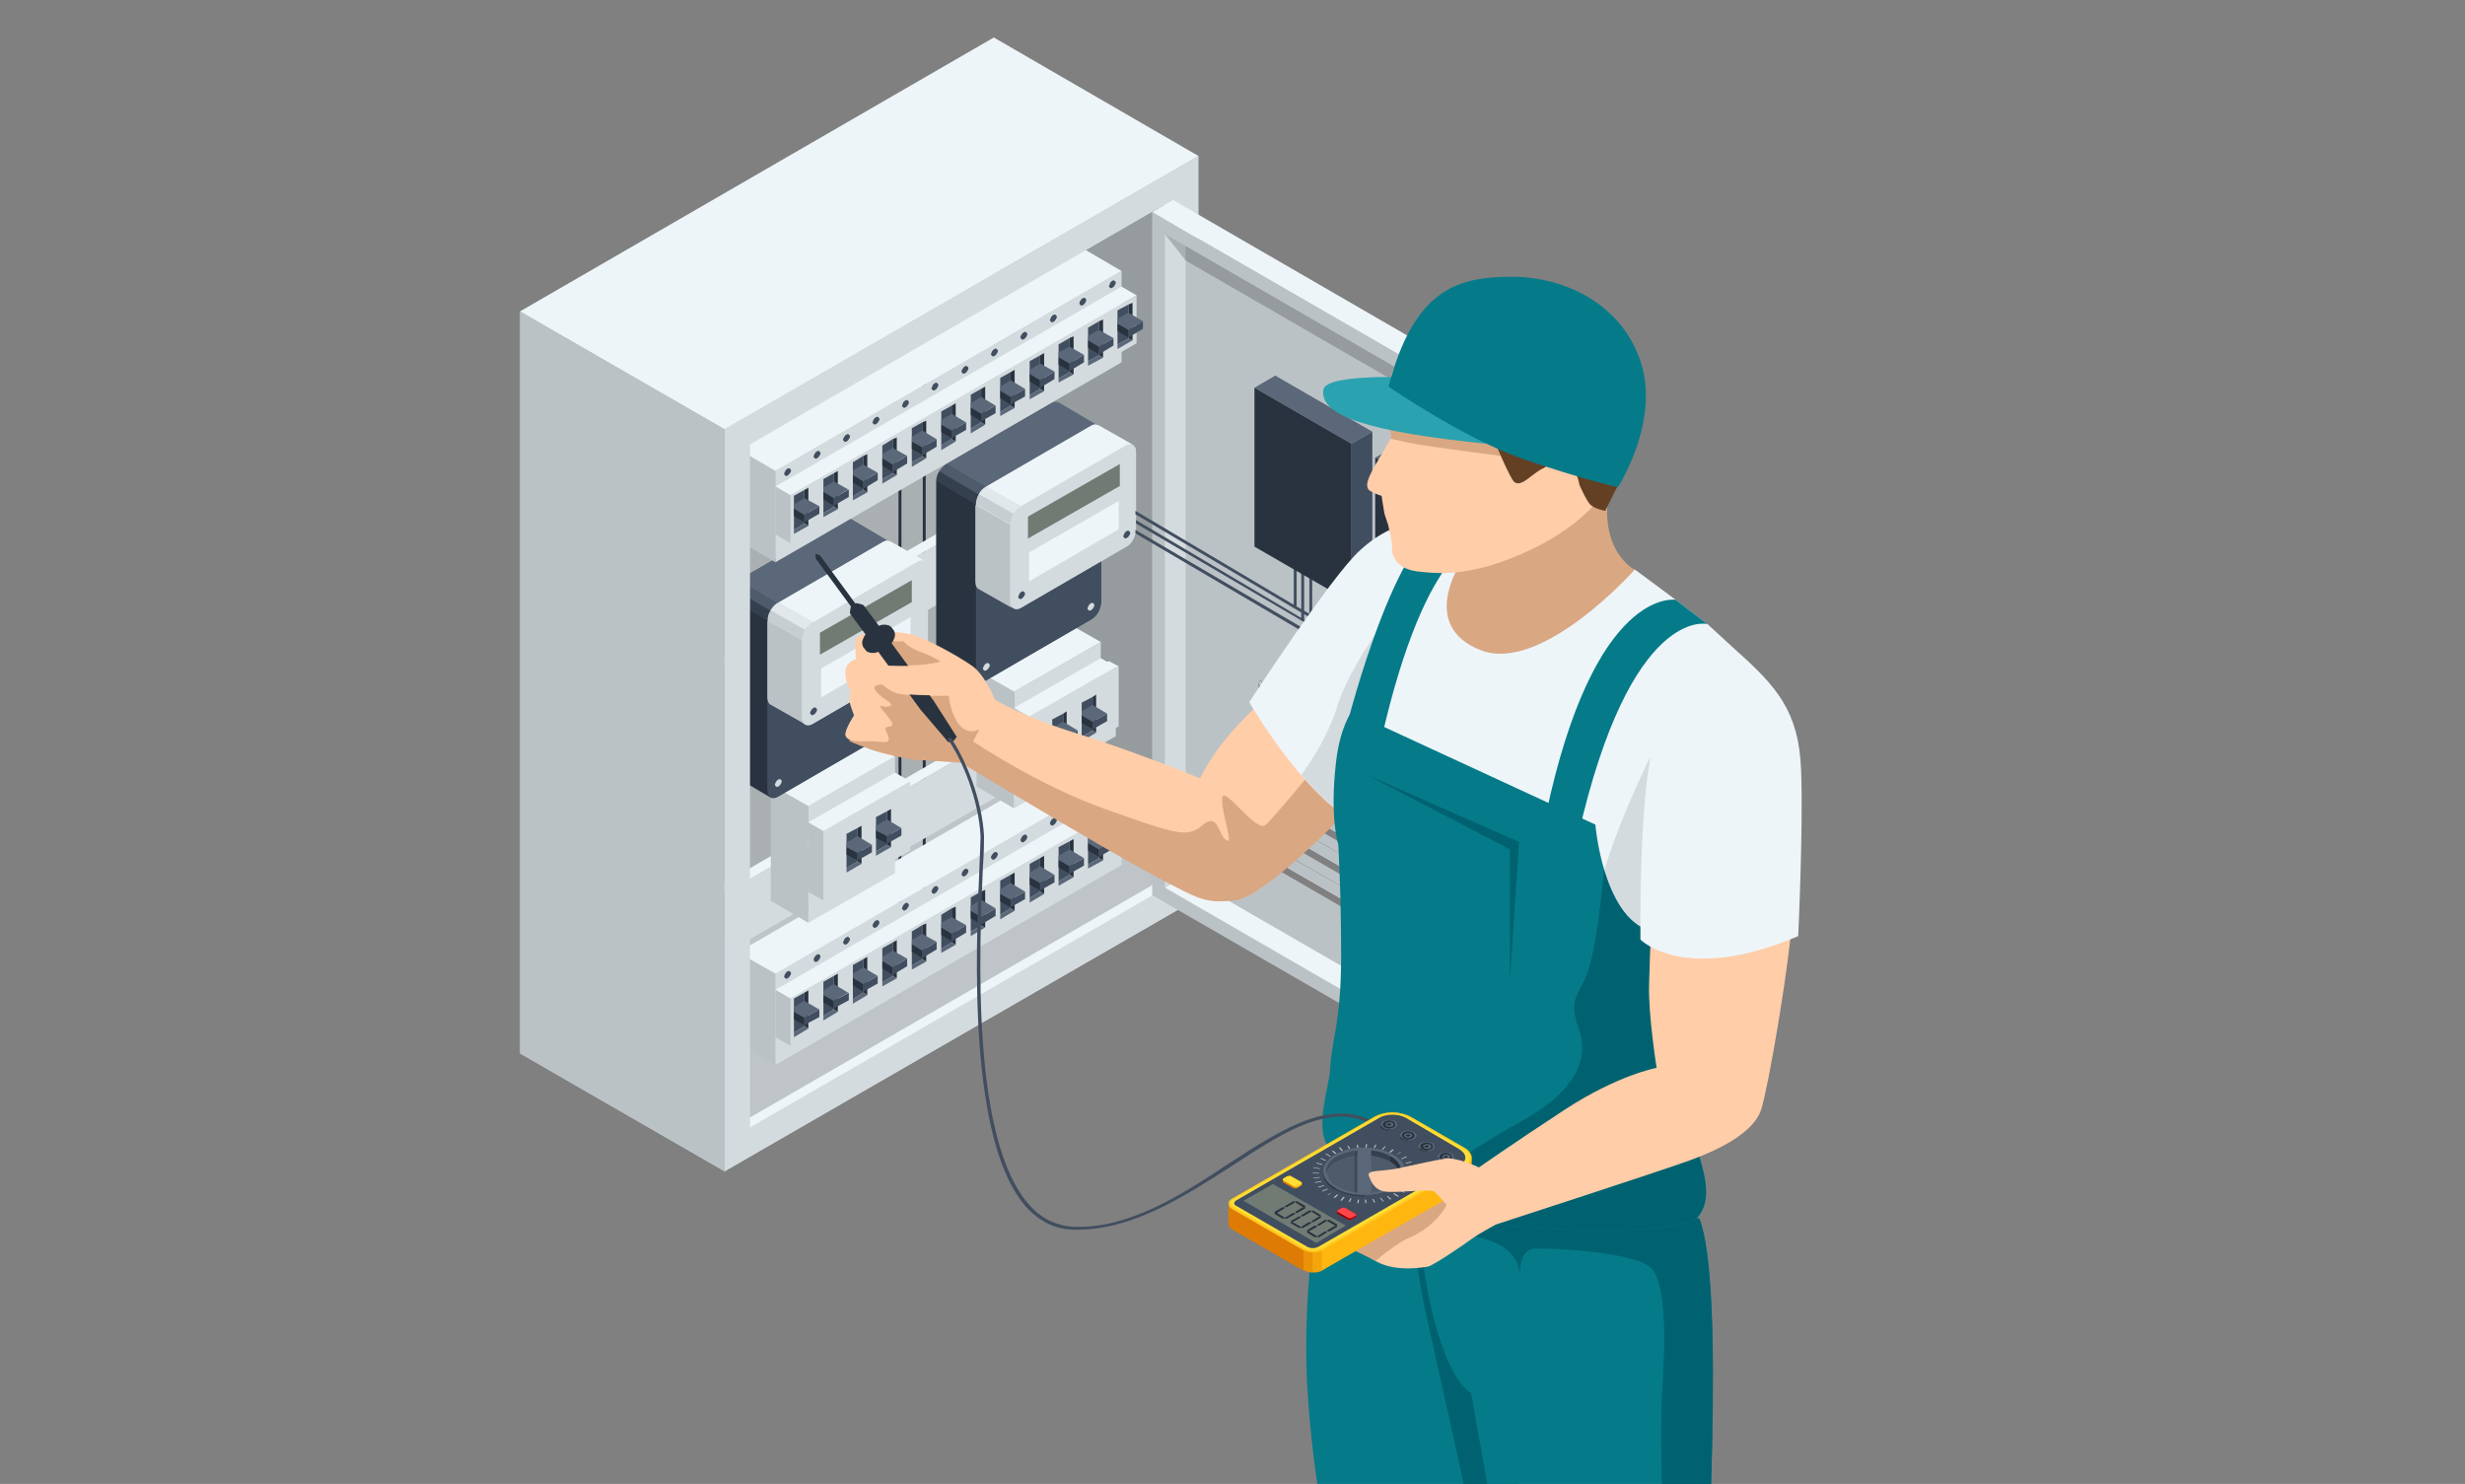 <?xml version="1.0" encoding="utf-8"?>
<!-- Generator: Adobe Illustrator 28.0.0, SVG Export Plug-In . SVG Version: 6.00 Build 0)  -->
<svg version="1.1" id="レイヤー_1" xmlns="http://www.w3.org/2000/svg" xmlns:xlink="http://www.w3.org/1999/xlink" x="0px"
	 y="0px" viewBox="0 0 426.6 256.8" style="enable-background:new 0 0 426.6 256.8;" xml:space="preserve">
<rect x="0" y="0" width="426.6" height="256.8" fill="#808080" stroke="none"/>
<style type="text/css">
	.st0{opacity:0.2;}
	.st1{fill:#BBC2C6;}
	.st2{fill:#EEF5F9;}
	.st3{fill:#D4DBDF;}
	.st4{fill:#29333F;}
	.st5{fill:#414E5F;}
	.st6{fill:#5B6879;}
	.st7{opacity:0.5;fill:#29333F;}
	.st8{opacity:0.5;fill:#5B6879;}
	.st9{opacity:0.5;fill:#BBC2C6;}
	.st10{opacity:0.5;fill:#EEF5F9;}
	.st11{fill:#717B74;}
	.st12{fill:#FFCDA8;}
	.st13{fill:#D9A782;}
	.st14{fill:#057B89;}
	.st15{fill:#006270;}
	.st16{fill:#2BA2B0;}
	.st17{fill:#634024;}
	.st18{fill:#FFB710;}
	.st19{opacity:0.5;fill:#FFDE36;}
	.st20{fill:#FFDE36;}
	.st21{fill:#DE7B04;}
	.st22{opacity:0.3;fill:#DE7B04;}
	.st23{opacity:0.6;fill:#DE7B04;}
	.st24{fill:#C1060B;}
	.st25{fill:#FF454A;}
	.st26{opacity:0.6;fill:#8E0000;}
	.st27{opacity:0.3;fill:#8E0000;}
	.st28{fill:#8E0000;}
	.st29{opacity:0.5;fill:#414E5F;}
</style>
<g>
	<ellipse class="st0" cx="258" cy="377.5" rx="59.6" ry="34.4"/>
	<g>
		<g>
			<polygon class="st1" points="172,6.5 172,135 207.4,155.4 207.4,27 			"/>
			<polygon class="st2" points="172,135 90,182.3 125.4,202.7 207.4,155.4 			"/>
			<polygon class="st3" points="172,135 90,182.3 90,53.9 172,6.5 			"/>
		</g>
		<polygon class="st0" points="172,6.5 90,53.9 90,182.3 125.4,202.7 207.4,155.4 207.4,27 		"/>
		<g>
			<rect x="155.5" y="70" class="st4" width="0.5" height="97.8"/>
		</g>
		<g>
			<rect x="159.7" y="65.7" class="st4" width="0.5" height="98.2"/>
		</g>
		<g>
			<polygon class="st2" points="193.6,115.3 125.5,154.6 123.8,153.7 191.9,114.4 			"/>
			<polygon class="st3" points="193.6,125.7 125.5,165 125.5,154.6 193.6,115.3 			"/>
		</g>
		<g>
			<polygon class="st2" points="193.6,76.1 125.5,115.4 123.8,114.5 191.9,75.2 			"/>
			<polygon class="st3" points="193.6,86.5 125.5,125.8 125.5,115.4 193.6,76.1 			"/>
		</g>
		<g>
			<polygon class="st1" points="127.7,180.6 134.2,184.3 134.2,168.5 127.7,164.8 			"/>
			<polygon class="st3" points="134.2,184.3 134.2,168.5 194.1,133.9 194.1,149.7 			"/>
			<polygon class="st2" points="127.7,164.8 187.6,130.2 194.1,133.9 134.2,168.5 			"/>
			<polygon class="st2" points="134.2,171.3 194.1,136.7 196.7,138.2 136.8,172.8 			"/>
			<polygon class="st3" points="136.8,181 196.7,146.4 196.7,138.2 136.8,172.8 			"/>
			<polygon class="st1" points="134.2,179.5 136.8,181 136.8,172.8 134.2,171.3 			"/>
			<g>
				<path class="st5" d="M192.1,136.1c0.1-0.2,0.2-0.3,0.4-0.4c0.1-0.1,0.3-0.1,0.4,0c0.1,0.1,0.2,0.2,0.2,0.3s-0.1,0.4-0.2,0.5
					c-0.1,0.2-0.2,0.3-0.4,0.4c-0.1,0.1-0.3,0.1-0.4,0c-0.1-0.1-0.2-0.2-0.2-0.3C192,136.4,192.1,136.2,192.1,136.1z"/>
				<path class="st5" d="M187,139c0.1-0.2,0.2-0.3,0.4-0.4c0.1-0.1,0.3-0.1,0.4,0c0.1,0.1,0.2,0.2,0.2,0.3s-0.1,0.4-0.2,0.5
					c-0.1,0.2-0.2,0.3-0.4,0.4c-0.1,0.1-0.3,0.1-0.4,0c-0.1-0.1-0.2-0.2-0.2-0.3S186.9,139.2,187,139z"/>
				<path class="st5" d="M181.9,142c0.1-0.2,0.2-0.3,0.4-0.4c0.1-0.1,0.3-0.1,0.4,0c0.1,0.1,0.2,0.2,0.2,0.3c0,0.2-0.1,0.4-0.2,0.5
					c-0.1,0.2-0.2,0.3-0.4,0.4c-0.1,0.1-0.3,0.1-0.4,0c-0.1-0.1-0.2-0.2-0.2-0.3S181.8,142.1,181.9,142z"/>
				<path class="st5" d="M176.8,144.9c0.1-0.2,0.2-0.3,0.4-0.4c0.1-0.1,0.3-0.1,0.4,0c0.1,0.1,0.2,0.2,0.2,0.3s-0.1,0.4-0.2,0.5
					s-0.2,0.3-0.4,0.4c-0.1,0.1-0.3,0.1-0.4,0c-0.1-0.1-0.2-0.2-0.2-0.3S176.7,145.1,176.8,144.9z"/>
				<path class="st5" d="M171.7,147.9c0.1-0.2,0.2-0.3,0.4-0.4c0.1-0.1,0.3-0.1,0.4,0c0.1,0.1,0.2,0.2,0.2,0.3s-0.1,0.4-0.2,0.5
					c-0.1,0.2-0.2,0.3-0.4,0.4c-0.1,0.1-0.3,0.1-0.4,0c-0.1-0.1-0.2-0.2-0.2-0.3C171.5,148.2,171.6,148,171.7,147.9z"/>
				<path class="st5" d="M166.6,150.8c0.1-0.2,0.2-0.3,0.4-0.4c0.1-0.1,0.3-0.1,0.4,0c0.1,0.1,0.2,0.2,0.2,0.3
					c0,0.2-0.1,0.4-0.2,0.5c-0.1,0.2-0.2,0.3-0.4,0.4c-0.1,0.1-0.3,0.1-0.4,0c-0.1-0.1-0.2-0.2-0.2-0.3
					C166.4,151.2,166.5,151,166.6,150.8z"/>
				<path class="st5" d="M161.4,153.8c0.1-0.2,0.2-0.3,0.4-0.4c0.1-0.1,0.3-0.1,0.4,0c0.1,0.1,0.2,0.2,0.2,0.3
					c0,0.2-0.1,0.4-0.2,0.5c-0.1,0.2-0.2,0.3-0.4,0.4c-0.1,0.1-0.3,0.1-0.4,0c-0.1-0.1-0.2-0.2-0.2-0.3
					C161.3,154.1,161.3,153.9,161.4,153.8z"/>
				<path class="st5" d="M156.3,156.7c0.1-0.2,0.2-0.3,0.4-0.4c0.1-0.1,0.3-0.1,0.4,0c0.1,0.1,0.2,0.2,0.2,0.3
					c0,0.2-0.1,0.4-0.2,0.5c-0.1,0.2-0.2,0.3-0.4,0.4c-0.1,0.1-0.3,0.1-0.4,0c-0.1-0.1-0.2-0.2-0.2-0.3S156.2,156.9,156.3,156.7z"/>
				<path class="st5" d="M151.2,159.7c0.1-0.2,0.2-0.3,0.4-0.4c0.1-0.1,0.3-0.1,0.4,0c0.1,0.1,0.2,0.2,0.2,0.3
					c0,0.2-0.1,0.4-0.2,0.5c-0.1,0.2-0.2,0.3-0.4,0.4s-0.3,0.1-0.4,0c-0.1-0.1-0.2-0.2-0.2-0.3S151.1,159.8,151.2,159.7z"/>
				<path class="st5" d="M146.1,162.6c0.1-0.2,0.2-0.3,0.4-0.4c0.1-0.1,0.3-0.1,0.4,0c0.1,0.1,0.2,0.2,0.2,0.3s-0.1,0.4-0.2,0.5
					c-0.1,0.2-0.2,0.3-0.4,0.4c-0.1,0.1-0.3,0.1-0.4,0c-0.1-0.1-0.2-0.2-0.2-0.3C145.9,163,146,162.8,146.1,162.6z"/>
				<path class="st5" d="M141,165.6c0.1-0.2,0.2-0.3,0.4-0.4c0.1-0.1,0.3-0.1,0.4,0c0.1,0.1,0.2,0.2,0.2,0.3s-0.1,0.4-0.2,0.5
					c-0.1,0.2-0.2,0.3-0.4,0.4c-0.1,0.1-0.3,0.1-0.4,0c-0.1-0.1-0.2-0.2-0.2-0.3S140.9,165.7,141,165.6z"/>
				<path class="st5" d="M135.9,168.5c0.1-0.2,0.2-0.3,0.4-0.4c0.1-0.1,0.3-0.1,0.4,0c0.1,0.1,0.2,0.2,0.2,0.3
					c0,0.2-0.1,0.4-0.2,0.5c-0.1,0.2-0.2,0.3-0.4,0.4c-0.1,0.1-0.3,0.1-0.4,0c-0.1-0.1-0.2-0.2-0.2-0.3S135.8,168.7,135.9,168.5z"/>
			</g>
			<g>
				<g>
					<polygon class="st5" points="193.4,140.8 195.3,139.8 195.3,145.6 193.4,146.7 					"/>
					<polygon class="st4" points="196,139.4 196,139.4 196,146 195.3,145.6 195.3,139.8 					"/>
					<polygon class="st4" points="193.4,143 193.4,144.3 195.3,145.4 195.3,144.1 					"/>
					<polygon class="st5" points="195.3,145.4 197.8,143.9 197.8,142.6 195.3,144.1 					"/>
					<polygon class="st6" points="193.4,142.3 193.4,143 195.3,144.1 197.8,142.6 195.3,141.2 					"/>
					<polygon class="st6" points="195.3,145.6 196,146 193.4,147.4 193.4,146.7 					"/>
				</g>
				<g>
					<polygon class="st5" points="188.3,143.7 190.2,142.7 190.2,148.5 188.3,149.6 					"/>
					<polygon class="st4" points="190.9,142.3 190.9,142.3 190.9,148.9 190.2,148.5 190.2,142.7 					"/>
					<polygon class="st4" points="188.3,145.9 188.3,147.2 190.2,148.3 190.2,147 					"/>
					<polygon class="st5" points="190.2,148.3 192.7,146.8 192.7,145.5 190.2,147 					"/>
					<polygon class="st6" points="188.3,145.2 188.3,145.9 190.2,147 192.7,145.5 190.2,144.1 					"/>
					<polygon class="st6" points="190.2,148.5 190.9,148.9 188.3,150.3 188.3,149.6 					"/>
				</g>
				<g>
					<polygon class="st5" points="183.2,146.6 185.1,145.6 185.1,151.4 183.2,152.5 					"/>
					<polygon class="st4" points="185.8,145.2 185.8,145.2 185.8,151.8 185.1,151.4 185.1,145.6 					"/>
					<polygon class="st4" points="183.2,148.8 183.2,150.1 185.1,151.2 185.1,149.9 					"/>
					<polygon class="st5" points="185.1,151.2 187.6,149.8 187.6,148.5 185.1,149.9 					"/>
					<polygon class="st6" points="183.2,148.1 183.2,148.8 185.1,149.9 187.6,148.5 185.1,147 					"/>
					<polygon class="st6" points="185.1,151.4 185.8,151.8 183.2,153.3 183.2,152.5 					"/>
				</g>
				<g>
					<polygon class="st5" points="178.2,149.5 180,148.5 180,154.3 178.2,155.4 					"/>
					<polygon class="st4" points="180.7,148.1 180.7,148.1 180.7,154.7 180,154.3 180,148.5 					"/>
					<polygon class="st4" points="178.2,151.8 178.2,153.1 180,154.1 180,152.8 					"/>
					<polygon class="st5" points="180,154.1 182.5,152.7 182.5,151.4 180,152.8 					"/>
					<polygon class="st6" points="178.2,151 178.2,151.8 180,152.8 182.5,151.4 180,149.9 					"/>
					<polygon class="st6" points="180,154.3 180.7,154.7 178.2,156.2 178.2,155.4 					"/>
				</g>
				<g>
					<polygon class="st5" points="173.1,152.4 174.9,151.4 174.9,157.2 173.1,158.3 					"/>
					<polygon class="st4" points="175.6,151 175.6,151 175.6,157.6 174.9,157.2 174.9,151.4 					"/>
					<polygon class="st4" points="173.1,154.7 173.1,156 174.9,157 174.9,155.7 					"/>
					<polygon class="st5" points="174.9,157 177.4,155.6 177.4,154.3 174.9,155.7 					"/>
					<polygon class="st6" points="173.1,153.9 173.1,154.7 174.9,155.7 177.4,154.3 174.9,152.8 					"/>
					<polygon class="st6" points="174.9,157.2 175.6,157.6 173.1,159.1 173.1,158.3 					"/>
				</g>
				<g>
					<polygon class="st5" points="168,155.3 169.8,154.3 169.8,160.2 168,161.2 					"/>
					<polygon class="st4" points="170.5,154 170.5,154 170.5,160.5 169.8,160.2 169.8,154.3 					"/>
					<polygon class="st4" points="168,157.6 168,158.9 169.8,160 169.8,158.7 					"/>
					<polygon class="st5" points="169.8,160 172.3,158.5 172.3,157.2 169.8,158.7 					"/>
					<polygon class="st6" points="168,156.8 168,157.6 169.8,158.7 172.3,157.2 169.8,155.7 					"/>
					<polygon class="st6" points="169.8,160.2 170.5,160.5 168,162 168,161.2 					"/>
				</g>
				<g>
					<polygon class="st5" points="162.9,158.3 164.7,157.2 164.7,163.1 162.9,164.2 					"/>
					<polygon class="st4" points="165.4,156.9 165.4,156.9 165.4,163.5 164.7,163.1 164.7,157.2 					"/>
					<polygon class="st4" points="162.9,160.5 162.9,161.8 164.7,162.9 164.7,161.6 					"/>
					<polygon class="st5" points="164.7,162.9 167.2,161.4 167.2,160.1 164.7,161.6 					"/>
					<polygon class="st6" points="162.9,159.7 162.9,160.5 164.7,161.6 167.2,160.1 164.7,158.7 					"/>
					<polygon class="st6" points="164.7,163.1 165.4,163.5 162.9,164.9 162.9,164.2 					"/>
				</g>
				<g>
					<polygon class="st5" points="157.8,161.2 159.6,160.1 159.6,166 157.8,167.1 					"/>
					<polygon class="st4" points="160.3,159.8 160.3,159.8 160.3,166.4 159.6,166 159.6,160.1 					"/>
					<polygon class="st4" points="157.8,163.4 157.8,164.7 159.6,165.8 159.6,164.5 					"/>
					<polygon class="st5" points="159.6,165.8 162.1,164.3 162.1,163 159.6,164.5 					"/>
					<polygon class="st6" points="157.8,162.7 157.8,163.4 159.6,164.5 162.1,163 159.6,161.6 					"/>
					<polygon class="st6" points="159.6,166 160.3,166.4 157.8,167.8 157.8,167.1 					"/>
				</g>
				<g>
					<polygon class="st5" points="152.7,164.1 154.5,163.1 154.5,168.9 152.7,170 					"/>
					<polygon class="st4" points="155.2,162.7 155.2,162.7 155.2,169.3 154.5,168.9 154.5,163.1 					"/>
					<polygon class="st4" points="152.7,166.3 152.7,167.6 154.5,168.7 154.5,167.4 					"/>
					<polygon class="st5" points="154.5,168.7 157,167.2 157,165.9 154.5,167.4 					"/>
					<polygon class="st6" points="152.7,165.6 152.7,166.3 154.5,167.4 157,165.9 154.5,164.5 					"/>
					<polygon class="st6" points="154.5,168.9 155.2,169.3 152.7,170.7 152.7,170 					"/>
				</g>
				<g>
					<polygon class="st5" points="147.6,167 149.4,166 149.4,171.8 147.6,172.9 					"/>
					<polygon class="st4" points="150.1,165.6 150.1,165.6 150.1,172.2 149.4,171.8 149.4,166 					"/>
					<polygon class="st4" points="147.6,169.2 147.6,170.5 149.4,171.6 149.4,170.3 					"/>
					<polygon class="st5" points="149.4,171.6 151.9,170.2 151.9,168.9 149.4,170.3 					"/>
					<polygon class="st6" points="147.6,168.5 147.6,169.2 149.4,170.3 151.9,168.9 149.4,167.4 					"/>
					<polygon class="st6" points="149.4,171.8 150.1,172.2 147.6,173.7 147.6,172.9 					"/>
				</g>
				<g>
					<polygon class="st5" points="142.5,169.9 144.3,168.9 144.3,174.7 142.5,175.8 					"/>
					<polygon class="st4" points="145,168.5 145,168.5 145,175.1 144.3,174.7 144.3,168.9 					"/>
					<polygon class="st4" points="142.5,172.2 142.5,173.5 144.3,174.5 144.3,173.2 					"/>
					<polygon class="st5" points="144.3,174.5 146.9,173.1 146.9,171.8 144.3,173.2 					"/>
					<polygon class="st6" points="142.5,171.4 142.5,172.2 144.3,173.2 146.8,171.8 144.3,170.3 					"/>
					<polygon class="st6" points="144.3,174.7 145,175.1 142.5,176.6 142.5,175.8 					"/>
				</g>
				<g>
					<polygon class="st5" points="137.4,172.8 139.2,171.8 139.2,177.6 137.4,178.7 					"/>
					<polygon class="st4" points="139.9,171.4 139.9,171.4 139.9,178 139.2,177.6 139.2,171.8 					"/>
					<polygon class="st4" points="137.4,175.1 137.4,176.4 139.2,177.4 139.2,176.1 					"/>
					<polygon class="st5" points="139.2,177.4 141.8,176 141.8,174.7 139.2,176.1 					"/>
					<polygon class="st6" points="137.4,174.3 137.4,175.1 139.2,176.1 141.8,174.7 139.2,173.2 					"/>
					<polygon class="st6" points="139.2,177.6 139.9,178 137.4,179.5 137.4,178.7 					"/>
				</g>
			</g>
		</g>
		<g>
			<polygon class="st3" points="190.5,111.1 190.5,131.3 175.5,139.9 175.5,119.7 			"/>
			<polygon class="st1" points="169,136.1 175.5,139.9 175.5,119.7 169,116 			"/>
			<polygon class="st1" points="175.5,134.5 178.1,136 178.1,124 175.5,122.5 			"/>
			<polygon class="st3" points="193.1,127.4 178.1,136 178.1,124 193.1,115.4 			"/>
			<polygon class="st2" points="184,107.4 169,116 175.5,119.7 190.5,111.1 			"/>
			<polygon class="st2" points="190.5,113.9 175.5,122.5 178.1,124 193.1,115.4 			"/>
			<g>
				<g>
					<polygon class="st5" points="187.2,121.6 189.1,120.6 189.1,126.4 187.2,127.5 					"/>
					<polygon class="st4" points="189.7,120.2 189.7,120.2 189.7,126.8 189.1,126.4 189.1,120.6 					"/>
					<polygon class="st4" points="187.2,123.8 187.2,125.1 189.1,126.2 189.1,124.9 					"/>
					<polygon class="st5" points="189.1,126.2 191.6,124.8 191.6,123.5 189.1,124.9 					"/>
					<polygon class="st6" points="187.2,123.1 187.2,123.8 189.1,124.9 191.6,123.5 189.1,122 					"/>
					<polygon class="st6" points="189.1,126.4 189.7,126.8 187.2,128.3 187.2,127.5 					"/>
				</g>
				<g>
					<polygon class="st5" points="182.1,124.5 184,123.5 184,129.3 182.1,130.4 					"/>
					<polygon class="st4" points="184.6,123.1 184.6,123.1 184.6,129.7 184,129.3 184,123.5 					"/>
					<polygon class="st4" points="182.1,126.8 182.1,128.1 184,129.1 184,127.8 					"/>
					<polygon class="st5" points="184,129.1 186.5,127.7 186.5,126.4 184,127.8 					"/>
					<polygon class="st6" points="182.1,126 182.1,126.8 184,127.8 186.5,126.4 184,124.9 					"/>
					<polygon class="st6" points="184,129.3 184.6,129.7 182.1,131.2 182.1,130.4 					"/>
				</g>
			</g>
		</g>
		<g>
			<polygon class="st3" points="154.9,130.9 154.9,151.1 139.9,159.7 139.9,139.5 			"/>
			<polygon class="st1" points="133.4,155.9 139.9,159.7 139.9,139.5 133.4,135.8 			"/>
			<polygon class="st1" points="139.9,154.4 142.5,155.8 142.5,143.8 139.9,142.3 			"/>
			<polygon class="st3" points="157.5,147.2 142.5,155.8 142.5,143.8 157.5,135.2 			"/>
			<polygon class="st2" points="148.5,127.2 133.4,135.8 139.9,139.5 154.9,130.9 			"/>
			<polygon class="st2" points="154.9,133.7 139.9,142.3 142.5,143.8 157.5,135.2 			"/>
			<g>
				<g>
					<polygon class="st5" points="151.6,141.4 153.5,140.4 153.5,146.2 151.6,147.3 					"/>
					<polygon class="st4" points="154.2,140 154.2,140 154.2,146.6 153.5,146.2 153.5,140.4 					"/>
					<polygon class="st4" points="151.6,143.7 151.6,145 153.5,146 153.5,144.7 					"/>
					<polygon class="st5" points="153.5,146 156,144.6 156,143.3 153.5,144.7 					"/>
					<polygon class="st6" points="151.6,142.9 151.6,143.7 153.5,144.7 156,143.3 153.5,141.8 					"/>
					<polygon class="st6" points="153.5,146.2 154.2,146.6 151.6,148.1 151.6,147.3 					"/>
				</g>
				<g>
					<polygon class="st5" points="146.5,144.3 148.4,143.3 148.4,149.1 146.5,150.2 					"/>
					<polygon class="st4" points="149.1,142.9 149.1,142.9 149.1,149.5 148.4,149.1 148.4,143.3 					"/>
					<polygon class="st4" points="146.5,146.6 146.5,147.9 148.4,148.9 148.4,147.6 					"/>
					<polygon class="st5" points="148.4,148.9 150.9,147.5 150.9,146.2 148.4,147.6 					"/>
					<polygon class="st6" points="146.5,145.8 146.5,146.6 148.4,147.6 150.9,146.2 148.4,144.7 					"/>
					<polygon class="st6" points="148.4,149.1 149.1,149.5 146.5,151 146.5,150.2 					"/>
				</g>
			</g>
		</g>
		<g>
			<path class="st5" d="M162,83.4l0,29.3c0,0.6,0.2,1,0.5,1.2l6.8,4c0,0,0,0,0,0c0.3,0.2,0.8,0.2,1.3-0.1l18.1-10.5
				c0.5-0.3,0.9-0.8,1.3-1.3c0.3-0.6,0.5-1.2,0.5-1.8l0-29.3c0-0.6-0.2-1-0.5-1.2c0,0-0.1,0-0.1,0c0,0,0.1,0,0.1,0l-6.8-4
				c-0.3-0.2-0.8-0.2-1.3,0.1l-18.1,10.5c-0.5,0.3-0.9,0.8-1.3,1.3C162.2,82.1,162,82.8,162,83.4z M189.7,73.5c0.1,0,0.1,0,0.2,0
				C189.8,73.5,189.7,73.5,189.7,73.5z"/>
			<path class="st5" d="M169.4,85.5c0.3-0.6,0.8-1.1,1.3-1.3l18.1-10.5c0.5-0.3,0.9-0.3,1.3-0.1c0.3,0.2,0.5,0.6,0.5,1.2l0,29.3
				c0,0.6-0.2,1.2-0.5,1.8c-0.3,0.6-0.8,1.1-1.3,1.3l-18.1,10.5c-0.5,0.3-0.9,0.3-1.3,0.1c-0.3-0.2-0.5-0.6-0.5-1.2l0-29.3
				C168.9,86.7,169.1,86.1,169.4,85.5z"/>
			<path class="st7" d="M162.6,81.6l6.8,4c-0.3,0.6-0.5,1.2-0.5,1.8l-6.8-4C162,82.8,162.2,82.1,162.6,81.6z"/>
			<path class="st8" d="M163.8,80.2l6.8,4c-0.5,0.3-0.9,0.8-1.3,1.3l-6.8-4C162.9,81,163.3,80.5,163.8,80.2z"/>
			<path class="st4" d="M168.9,87.3l0,29.3c0,0.6,0.2,1,0.5,1.2l-6.8-4c-0.3-0.2-0.5-0.6-0.5-1.2l0-29.3L168.9,87.3z"/>
			<path class="st6" d="M182,69.8c0.5-0.3,0.9-0.3,1.3-0.1l6.8,4c-0.3-0.2-0.8-0.2-1.3,0.1l-18.1,10.5l-6.8-4L182,69.8z"/>
			<g>
				<path class="st3" d="M169.4,85.5c0.3-0.6,0.8-1.1,1.3-1.3l18.1-10.5c0.5-0.3,0.9-0.3,1.3-0.1l6,3.4c0.3,0.2,0.5,0.6,0.5,1.2
					l0,13.3c0,0.6-0.2,1.2-0.5,1.8c-0.3,0.6-0.8,1.1-1.3,1.3l-18.1,10.5c-0.5,0.3-0.9,0.3-1.3,0.1c0,0,0,0,0,0l-6-3.4
					c-0.3-0.2-0.5-0.6-0.5-1.2l0-13.3C168.9,86.7,169.1,86.1,169.4,85.5z"/>
				<path class="st1" d="M174.8,90.8l0,13.3c0,0.6,0.2,1,0.5,1.2l-6-3.4c-0.3-0.2-0.5-0.6-0.5-1.2l0-13.3L174.8,90.8z"/>
				<path class="st2" d="M188.8,73.7c0.5-0.3,0.9-0.3,1.3-0.1l6,3.4c-0.3-0.2-0.8-0.2-1.3,0.1l-18.1,10.5l-6-3.4L188.8,73.7z"/>
				<path class="st9" d="M169.4,85.5l6,3.4c-0.3,0.6-0.5,1.2-0.5,1.8l-6-3.4C168.9,86.7,169.1,86.1,169.4,85.5z"/>
				<path class="st10" d="M170.7,84.2l6,3.4c-0.5,0.3-0.9,0.8-1.3,1.3l-6-3.4C169.7,85,170.2,84.5,170.7,84.2z"/>
				<path class="st3" d="M175.4,89c0.3-0.6,0.8-1.1,1.3-1.3l18.1-10.5c0.5-0.3,0.9-0.3,1.3-0.1c0.3,0.2,0.5,0.6,0.5,1.2l0,13.3
					c0,0.6-0.2,1.2-0.5,1.8c-0.3,0.6-0.8,1.1-1.3,1.3l-18.1,10.5c-0.5,0.3-0.9,0.3-1.3,0.1c-0.3-0.2-0.5-0.6-0.5-1.2l0-13.3
					C174.8,90.2,175,89.5,175.4,89z"/>
			</g>
			<polygon class="st11" points="177.9,93.2 193.8,84.1 193.8,80.3 177.9,89.4 			"/>
			<path class="st5" d="M194.6,92.3c0.1-0.2,0.2-0.3,0.4-0.4c0.1-0.1,0.3-0.1,0.4,0c0.1,0.1,0.2,0.2,0.2,0.3c0,0.2-0.1,0.4-0.2,0.5
				c-0.1,0.2-0.2,0.3-0.4,0.4c-0.1,0.1-0.3,0.1-0.4,0c-0.1-0.1-0.2-0.2-0.2-0.3C194.4,92.7,194.5,92.5,194.6,92.3z"/>
			<path class="st5" d="M176.4,102.8c0.1-0.2,0.2-0.3,0.4-0.4c0.1-0.1,0.3-0.1,0.4,0c0.1,0.1,0.2,0.2,0.2,0.3c0,0.2-0.1,0.4-0.2,0.5
				c-0.1,0.2-0.2,0.3-0.4,0.4c-0.1,0.1-0.3,0.1-0.4,0c-0.1-0.1-0.2-0.2-0.2-0.3C176.3,103.2,176.3,103,176.4,102.8z"/>
			<polygon class="st2" points="178.1,100.6 193.6,91.6 193.6,86.7 178.1,95.6 			"/>
			<path class="st3" d="M188.4,104.8c0.1-0.2,0.2-0.3,0.4-0.4c0.1-0.1,0.3-0.1,0.4,0c0.1,0.1,0.2,0.2,0.2,0.3c0,0.2-0.1,0.4-0.2,0.5
				c-0.1,0.2-0.2,0.3-0.4,0.4c-0.1,0.1-0.3,0.1-0.4,0c-0.1-0.1-0.2-0.2-0.2-0.3C188.3,105.1,188.3,104.9,188.4,104.8z"/>
			<path class="st3" d="M170.3,115.2c0.1-0.2,0.2-0.3,0.4-0.4c0.1-0.1,0.3-0.1,0.4,0c0.1,0.1,0.2,0.2,0.2,0.3c0,0.2-0.1,0.4-0.2,0.5
				s-0.2,0.3-0.4,0.4c-0.1,0.1-0.3,0.1-0.4,0c-0.1-0.1-0.2-0.2-0.2-0.3C170.1,115.6,170.2,115.4,170.3,115.2z"/>
		</g>
		<g>
			<path class="st5" d="M126,103.5l0,29.3c0,0.6,0.2,1,0.5,1.2l6.8,4c0,0,0,0,0,0c0.3,0.2,0.8,0.2,1.3-0.1l18.1-10.5
				c0.5-0.3,0.9-0.8,1.3-1.3c0.3-0.6,0.5-1.2,0.5-1.8l0-29.3c0-0.6-0.2-1-0.5-1.2c0,0-0.1,0-0.1,0c0,0,0.1,0,0.1,0l-6.8-4
				c-0.3-0.2-0.8-0.2-1.3,0.1l-18.1,10.5c-0.5,0.3-0.9,0.8-1.3,1.3C126.2,102.2,126,102.9,126,103.5z M153.6,93.6c0.1,0,0.1,0,0.2,0
				C153.8,93.6,153.7,93.6,153.6,93.6z"/>
			<path class="st5" d="M133.4,105.6c0.3-0.6,0.8-1.1,1.3-1.3l18.1-10.5c0.5-0.3,0.9-0.3,1.3-0.1c0.3,0.2,0.5,0.6,0.5,1.2l0,29.3
				c0,0.6-0.2,1.2-0.5,1.8c-0.3,0.6-0.8,1.1-1.3,1.3l-18.1,10.5c-0.5,0.3-0.9,0.3-1.3,0.1c-0.3-0.2-0.5-0.6-0.5-1.2l0-29.3
				C132.8,106.8,133,106.2,133.4,105.6z"/>
			<path class="st7" d="M126.5,101.7l6.8,4c-0.3,0.6-0.5,1.2-0.5,1.8l-6.8-4C126,102.9,126.2,102.2,126.5,101.7z"/>
			<path class="st8" d="M127.8,100.3l6.8,4c-0.5,0.3-0.9,0.8-1.3,1.3l-6.8-4C126.9,101.1,127.3,100.6,127.8,100.3z"/>
			<path class="st4" d="M132.8,107.4l0,29.3c0,0.6,0.2,1,0.5,1.2l-6.8-4c-0.3-0.2-0.5-0.6-0.5-1.2l0-29.3L132.8,107.4z"/>
			<path class="st6" d="M145.9,89.9c0.5-0.3,0.9-0.3,1.3-0.1l6.8,4c-0.3-0.2-0.8-0.2-1.3,0.1l-18.1,10.5l-6.8-4L145.9,89.9z"/>
			<g>
				<path class="st3" d="M133.4,105.6c0.3-0.6,0.8-1.1,1.3-1.3l18.1-10.5c0.5-0.3,0.9-0.3,1.3-0.1l6,3.4c0.3,0.2,0.5,0.6,0.5,1.2
					l0,13.3c0,0.6-0.2,1.2-0.5,1.8c-0.3,0.6-0.8,1.1-1.3,1.3l-18.1,10.5c-0.5,0.3-0.9,0.3-1.3,0.1c0,0,0,0,0,0l-6-3.4
					c-0.3-0.2-0.5-0.6-0.5-1.2l0-13.3C132.8,106.8,133,106.2,133.4,105.6z"/>
				<path class="st1" d="M138.8,110.8l0,13.3c0,0.6,0.2,1,0.5,1.2l-6-3.4c-0.3-0.2-0.5-0.6-0.5-1.2l0-13.3L138.8,110.8z"/>
				<path class="st2" d="M152.8,93.8c0.5-0.3,0.9-0.3,1.3-0.1l6,3.4c-0.3-0.2-0.8-0.2-1.3,0.1l-18.1,10.5l-6-3.4L152.8,93.8z"/>
				<path class="st9" d="M133.4,105.6l6,3.4c-0.3,0.6-0.5,1.2-0.5,1.8l-6-3.4C132.8,106.8,133,106.2,133.4,105.6z"/>
				<path class="st10" d="M134.6,104.3l6,3.4c-0.5,0.3-0.9,0.8-1.3,1.3l-6-3.4C133.7,105.1,134.1,104.6,134.6,104.3z"/>
				<path class="st3" d="M139.3,109.1c0.3-0.6,0.8-1.1,1.3-1.3l18.1-10.5c0.5-0.3,0.9-0.3,1.3-0.1c0.3,0.2,0.5,0.6,0.5,1.2l0,13.3
					c0,0.6-0.2,1.2-0.5,1.8c-0.3,0.6-0.8,1.1-1.3,1.3l-18.1,10.5c-0.5,0.3-0.9,0.3-1.3,0.1c-0.3-0.2-0.5-0.6-0.5-1.2l0-13.3
					C138.8,110.3,139,109.6,139.3,109.1z"/>
			</g>
			<polygon class="st11" points="141.9,113.3 157.8,104.2 157.8,100.4 141.9,109.5 			"/>
			<path class="st5" d="M158.5,112.4c0.1-0.2,0.2-0.3,0.4-0.4c0.1-0.1,0.3-0.1,0.4,0c0.1,0.1,0.2,0.2,0.2,0.3c0,0.2-0.1,0.4-0.2,0.5
				c-0.1,0.2-0.2,0.3-0.4,0.4c-0.1,0.1-0.3,0.1-0.4,0c-0.1-0.1-0.2-0.2-0.2-0.3C158.4,112.8,158.4,112.6,158.5,112.4z"/>
			<path class="st5" d="M140.4,122.9c0.1-0.2,0.2-0.3,0.4-0.4c0.1-0.1,0.3-0.1,0.4,0c0.1,0.1,0.2,0.2,0.2,0.3c0,0.2-0.1,0.4-0.2,0.5
				c-0.1,0.2-0.2,0.3-0.4,0.4c-0.1,0.1-0.3,0.1-0.4,0c-0.1-0.1-0.2-0.2-0.2-0.3C140.2,123.2,140.3,123.1,140.4,122.9z"/>
			<polygon class="st2" points="142.1,120.7 157.6,111.7 157.6,106.8 142.1,115.7 			"/>
			<path class="st3" d="M152.4,124.9c0.1-0.2,0.2-0.3,0.4-0.4c0.1-0.1,0.3-0.1,0.4,0c0.1,0.1,0.2,0.2,0.2,0.3s-0.1,0.4-0.2,0.5
				c-0.1,0.2-0.2,0.3-0.4,0.4c-0.1,0.1-0.3,0.1-0.4,0c-0.1-0.1-0.2-0.2-0.2-0.3S152.3,125,152.4,124.9z"/>
			<path class="st3" d="M134.3,135.3c0.1-0.2,0.2-0.3,0.4-0.4c0.1-0.1,0.3-0.1,0.4,0c0.1,0.1,0.2,0.2,0.2,0.3s-0.1,0.4-0.2,0.5
				c-0.1,0.2-0.2,0.3-0.4,0.4c-0.1,0.1-0.3,0.1-0.4,0c-0.1-0.1-0.2-0.2-0.2-0.3C134.1,135.7,134.2,135.5,134.3,135.3z"/>
		</g>
		<g>
			<polygon class="st1" points="127.7,93.5 134.2,97.3 134.2,81.5 127.7,77.7 			"/>
			<polygon class="st3" points="134.2,97.3 134.2,81.5 194.1,46.9 194.1,62.7 			"/>
			<polygon class="st2" points="127.7,77.7 187.6,43.1 194.1,46.9 134.2,81.5 			"/>
			<polygon class="st2" points="134.2,84.2 194.1,49.6 196.7,51.1 136.8,85.7 			"/>
			<polygon class="st3" points="136.8,94 196.7,59.4 196.7,51.1 136.8,85.7 			"/>
			<polygon class="st1" points="134.2,92.5 136.8,94 136.8,85.7 134.2,84.2 			"/>
			<g>
				<path class="st5" d="M192.1,49c0.1-0.2,0.2-0.3,0.4-0.4c0.1-0.1,0.3-0.1,0.4,0c0.1,0.1,0.2,0.2,0.2,0.3s-0.1,0.4-0.2,0.5
					c-0.1,0.2-0.2,0.3-0.4,0.4c-0.1,0.1-0.3,0.1-0.4,0c-0.1-0.1-0.2-0.2-0.2-0.3C192,49.4,192.1,49.2,192.1,49z"/>
				<path class="st5" d="M187,52c0.1-0.2,0.2-0.3,0.4-0.4c0.1-0.1,0.3-0.1,0.4,0c0.1,0.1,0.2,0.2,0.2,0.3s-0.1,0.4-0.2,0.5
					c-0.1,0.2-0.2,0.3-0.4,0.4c-0.1,0.1-0.3,0.1-0.4,0c-0.1-0.1-0.2-0.2-0.2-0.3S186.9,52.1,187,52z"/>
				<path class="st5" d="M181.9,54.9c0.1-0.2,0.2-0.3,0.4-0.4c0.1-0.1,0.3-0.1,0.4,0c0.1,0.1,0.2,0.2,0.2,0.3c0,0.2-0.1,0.4-0.2,0.5
					c-0.1,0.2-0.2,0.3-0.4,0.4c-0.1,0.1-0.3,0.1-0.4,0c-0.1-0.1-0.2-0.2-0.2-0.3S181.8,55.1,181.9,54.9z"/>
				<path class="st5" d="M176.8,57.9c0.1-0.2,0.2-0.3,0.4-0.4c0.1-0.1,0.3-0.1,0.4,0c0.1,0.1,0.2,0.2,0.2,0.3s-0.1,0.4-0.2,0.5
					c-0.1,0.2-0.2,0.3-0.4,0.4c-0.1,0.1-0.3,0.1-0.4,0c-0.1-0.1-0.2-0.2-0.2-0.3C176.6,58.2,176.7,58,176.8,57.9z"/>
				<path class="st5" d="M171.7,60.8c0.1-0.2,0.2-0.3,0.4-0.4c0.1-0.1,0.3-0.1,0.4,0c0.1,0.1,0.2,0.2,0.2,0.3c0,0.2-0.1,0.4-0.2,0.5
					c-0.1,0.2-0.2,0.3-0.4,0.4c-0.1,0.1-0.3,0.1-0.4,0c-0.1-0.1-0.2-0.2-0.2-0.3C171.5,61.2,171.6,61,171.7,60.8z"/>
				<path class="st5" d="M166.6,63.8c0.1-0.2,0.2-0.3,0.4-0.4c0.1-0.1,0.3-0.1,0.4,0c0.1,0.1,0.2,0.2,0.2,0.3c0,0.2-0.1,0.4-0.2,0.5
					c-0.1,0.2-0.2,0.3-0.4,0.4s-0.3,0.1-0.4,0c-0.1-0.1-0.2-0.2-0.2-0.3C166.4,64.1,166.5,64,166.6,63.8z"/>
				<path class="st5" d="M161.4,66.7c0.1-0.2,0.2-0.3,0.4-0.4c0.1-0.1,0.3-0.1,0.4,0c0.1,0.1,0.2,0.2,0.2,0.3c0,0.2-0.1,0.4-0.2,0.5
					c-0.1,0.2-0.2,0.3-0.4,0.4c-0.1,0.1-0.3,0.1-0.4,0c-0.1-0.1-0.2-0.2-0.2-0.3C161.3,67.1,161.3,66.9,161.4,66.7z"/>
				<path class="st5" d="M156.3,69.7c0.1-0.2,0.2-0.3,0.4-0.4c0.1-0.1,0.3-0.1,0.4,0c0.1,0.1,0.2,0.2,0.2,0.3c0,0.2-0.1,0.4-0.2,0.5
					c-0.1,0.2-0.2,0.3-0.4,0.4c-0.1,0.1-0.3,0.1-0.4,0c-0.1-0.1-0.2-0.2-0.2-0.3C156.2,70,156.2,69.9,156.3,69.7z"/>
				<path class="st5" d="M151.2,72.6c0.1-0.2,0.2-0.3,0.4-0.4c0.1-0.1,0.3-0.1,0.4,0c0.1,0.1,0.2,0.2,0.2,0.3c0,0.2-0.1,0.4-0.2,0.5
					c-0.1,0.2-0.2,0.3-0.4,0.4c-0.1,0.1-0.3,0.1-0.4,0c-0.1-0.1-0.2-0.2-0.2-0.3C151,73,151.1,72.8,151.2,72.6z"/>
				<path class="st5" d="M146.1,75.6c0.1-0.2,0.2-0.3,0.4-0.4c0.1-0.1,0.3-0.1,0.4,0c0.1,0.1,0.2,0.2,0.2,0.3c0,0.2-0.1,0.4-0.2,0.5
					c-0.1,0.2-0.2,0.3-0.4,0.4c-0.1,0.1-0.3,0.1-0.4,0c-0.1-0.1-0.2-0.2-0.2-0.3C145.9,75.9,146,75.8,146.1,75.6z"/>
				<path class="st5" d="M141,78.5c0.1-0.2,0.2-0.3,0.4-0.4c0.1-0.1,0.3-0.1,0.4,0c0.1,0.1,0.2,0.2,0.2,0.3c0,0.2-0.1,0.4-0.2,0.5
					c-0.1,0.2-0.2,0.3-0.4,0.4c-0.1,0.1-0.3,0.1-0.4,0c-0.1-0.1-0.2-0.2-0.2-0.3C140.8,78.9,140.9,78.7,141,78.5z"/>
				<path class="st5" d="M135.9,81.5c0.1-0.2,0.2-0.3,0.4-0.4c0.1-0.1,0.3-0.1,0.4,0c0.1,0.1,0.2,0.2,0.2,0.3c0,0.2-0.1,0.4-0.2,0.5
					s-0.2,0.3-0.4,0.4c-0.1,0.1-0.3,0.1-0.4,0c-0.1-0.1-0.2-0.2-0.2-0.3C135.7,81.9,135.8,81.7,135.9,81.5z"/>
			</g>
			<g>
				<g>
					<polygon class="st5" points="193.4,53.7 195.3,52.7 195.3,58.6 193.4,59.6 					"/>
					<polygon class="st4" points="196,52.4 196,52.4 196,58.9 195.3,58.6 195.3,52.7 					"/>
					<polygon class="st4" points="193.4,56 193.4,57.3 195.3,58.4 195.3,57.1 					"/>
					<polygon class="st5" points="195.3,58.4 197.8,56.9 197.8,55.6 195.3,57.1 					"/>
					<polygon class="st6" points="193.4,55.2 193.4,56 195.3,57.1 197.8,55.6 195.3,54.1 					"/>
					<polygon class="st6" points="195.3,58.6 196,58.9 193.4,60.4 193.4,59.6 					"/>
				</g>
				<g>
					<polygon class="st5" points="188.3,56.7 190.2,55.6 190.2,61.5 188.3,62.5 					"/>
					<polygon class="st4" points="190.9,55.3 190.9,55.3 190.9,61.9 190.2,61.5 190.2,55.6 					"/>
					<polygon class="st4" points="188.3,58.9 188.3,60.2 190.2,61.3 190.2,60 					"/>
					<polygon class="st5" points="190.2,61.3 192.7,59.8 192.7,58.5 190.2,60 					"/>
					<polygon class="st6" points="188.3,58.1 188.3,58.9 190.2,60 192.7,58.5 190.2,57.1 					"/>
					<polygon class="st6" points="190.2,61.5 190.9,61.9 188.3,63.3 188.3,62.5 					"/>
				</g>
				<g>
					<polygon class="st5" points="183.2,59.6 185.1,58.5 185.1,64.4 183.2,65.5 					"/>
					<polygon class="st4" points="185.8,58.2 185.8,58.2 185.8,64.8 185.1,64.4 185.1,58.5 					"/>
					<polygon class="st4" points="183.2,61.8 183.2,63.1 185.1,64.2 185.1,62.9 					"/>
					<polygon class="st5" points="185.1,64.2 187.6,62.7 187.6,61.4 185.1,62.9 					"/>
					<polygon class="st6" points="183.2,61 183.2,61.8 185.1,62.9 187.6,61.4 185.1,60 					"/>
					<polygon class="st6" points="185.1,64.4 185.8,64.8 183.2,66.2 183.2,65.5 					"/>
				</g>
				<g>
					<polygon class="st5" points="178.2,62.5 180,61.5 180,67.3 178.2,68.4 					"/>
					<polygon class="st4" points="180.7,61.1 180.7,61.1 180.7,67.7 180,67.3 180,61.5 					"/>
					<polygon class="st4" points="178.2,64.7 178.2,66 180,67.1 180,65.8 					"/>
					<polygon class="st5" points="180,67.1 182.5,65.6 182.5,64.3 180,65.8 					"/>
					<polygon class="st6" points="178.2,64 178.2,64.7 180,65.8 182.5,64.3 180,62.9 					"/>
					<polygon class="st6" points="180,67.3 180.7,67.7 178.2,69.1 178.2,68.4 					"/>
				</g>
				<g>
					<polygon class="st5" points="173.1,65.4 174.9,64.4 174.9,70.2 173.1,71.3 					"/>
					<polygon class="st4" points="175.6,64 175.6,64 175.6,70.6 174.9,70.2 174.9,64.4 					"/>
					<polygon class="st4" points="173.1,67.6 173.1,68.9 174.9,70 174.9,68.7 					"/>
					<polygon class="st5" points="174.9,70 177.4,68.6 177.4,67.3 174.9,68.7 					"/>
					<polygon class="st6" points="173.1,66.9 173.1,67.6 174.9,68.7 177.4,67.3 174.9,65.8 					"/>
					<polygon class="st6" points="174.9,70.2 175.6,70.6 173.1,72 173.1,71.3 					"/>
				</g>
				<g>
					<polygon class="st5" points="168,68.3 169.8,67.3 169.8,73.1 168,74.2 					"/>
					<polygon class="st4" points="170.5,66.9 170.5,66.9 170.5,73.5 169.8,73.1 169.8,67.3 					"/>
					<polygon class="st4" points="168,70.5 168,71.8 169.8,72.9 169.8,71.6 					"/>
					<polygon class="st5" points="169.8,72.9 172.3,71.5 172.3,70.2 169.8,71.6 					"/>
					<polygon class="st6" points="168,69.8 168,70.5 169.8,71.6 172.3,70.2 169.8,68.7 					"/>
					<polygon class="st6" points="169.8,73.1 170.5,73.5 168,75 168,74.2 					"/>
				</g>
				<g>
					<polygon class="st5" points="162.9,71.2 164.7,70.2 164.7,76 162.9,77.1 					"/>
					<polygon class="st4" points="165.4,69.8 165.4,69.8 165.4,76.4 164.7,76 164.7,70.2 					"/>
					<polygon class="st4" points="162.9,73.5 162.9,74.8 164.7,75.8 164.7,74.5 					"/>
					<polygon class="st5" points="164.7,75.8 167.2,74.4 167.2,73.1 164.7,74.5 					"/>
					<polygon class="st6" points="162.9,72.7 162.9,73.5 164.7,74.5 167.2,73.1 164.7,71.6 					"/>
					<polygon class="st6" points="164.7,76 165.4,76.4 162.9,77.9 162.9,77.1 					"/>
				</g>
				<g>
					<polygon class="st5" points="157.8,74.1 159.6,73.1 159.6,79 157.8,80 					"/>
					<polygon class="st4" points="160.3,72.8 160.3,72.8 160.3,79.3 159.6,79 159.6,73.1 					"/>
					<polygon class="st4" points="157.8,76.4 157.8,77.7 159.6,78.7 159.6,77.4 					"/>
					<polygon class="st5" points="159.6,78.8 162.1,77.3 162.1,76 159.6,77.4 					"/>
					<polygon class="st6" points="157.8,75.6 157.8,76.4 159.6,77.4 162.1,76 159.6,74.5 					"/>
					<polygon class="st6" points="159.6,79 160.3,79.3 157.8,80.8 157.8,80 					"/>
				</g>
				<g>
					<polygon class="st5" points="152.7,77.1 154.5,76 154.5,81.9 152.7,82.9 					"/>
					<polygon class="st4" points="155.2,75.7 155.2,75.7 155.2,82.2 154.5,81.9 154.5,76 					"/>
					<polygon class="st4" points="152.7,79.3 152.7,80.6 154.5,81.7 154.5,80.4 					"/>
					<polygon class="st5" points="154.5,81.7 157,80.2 157,78.9 154.5,80.4 					"/>
					<polygon class="st6" points="152.7,78.5 152.7,79.3 154.5,80.4 157,78.9 154.5,77.5 					"/>
					<polygon class="st6" points="154.5,81.9 155.2,82.2 152.7,83.7 152.7,82.9 					"/>
				</g>
				<g>
					<polygon class="st5" points="147.6,80 149.4,78.9 149.4,84.8 147.6,85.9 					"/>
					<polygon class="st4" points="150.1,78.6 150.1,78.6 150.1,85.2 149.4,84.8 149.4,78.9 					"/>
					<polygon class="st4" points="147.6,82.2 147.6,83.5 149.4,84.6 149.4,83.3 					"/>
					<polygon class="st5" points="149.4,84.6 151.9,83.1 151.9,81.8 149.4,83.3 					"/>
					<polygon class="st6" points="147.6,81.4 147.6,82.2 149.4,83.3 151.9,81.8 149.4,80.4 					"/>
					<polygon class="st6" points="149.4,84.8 150.1,85.2 147.6,86.6 147.6,85.9 					"/>
				</g>
				<g>
					<polygon class="st5" points="142.5,82.9 144.3,81.9 144.3,87.7 142.5,88.8 					"/>
					<polygon class="st4" points="145,81.5 145,81.5 145,88.1 144.3,87.7 144.3,81.9 					"/>
					<polygon class="st4" points="142.5,85.1 142.5,86.4 144.3,87.5 144.3,86.2 					"/>
					<polygon class="st5" points="144.3,87.5 146.9,86 146.9,84.7 144.3,86.2 					"/>
					<polygon class="st6" points="142.5,84.4 142.5,85.1 144.3,86.2 146.8,84.7 144.3,83.3 					"/>
					<polygon class="st6" points="144.3,87.7 145,88.1 142.5,89.5 142.5,88.8 					"/>
				</g>
				<g>
					<polygon class="st5" points="137.4,85.8 139.2,84.8 139.2,90.6 137.4,91.7 					"/>
					<polygon class="st4" points="139.9,84.4 139.9,84.4 139.9,91 139.2,90.6 139.2,84.8 					"/>
					<polygon class="st4" points="137.4,88 137.4,89.3 139.2,90.4 139.2,89.1 					"/>
					<polygon class="st5" points="139.2,90.4 141.8,88.9 141.8,87.6 139.2,89.1 					"/>
					<polygon class="st6" points="137.4,87.3 137.4,88 139.2,89.1 141.8,87.6 139.2,86.2 					"/>
					<polygon class="st6" points="139.2,90.6 139.9,91 137.4,92.4 137.4,91.7 					"/>
				</g>
			</g>
		</g>
		<g>
			<path class="st3" d="M125.4,74.3v128.4l82-47.3V27L125.4,74.3z M129.8,193.4l0-116.5l71.6-41.4l0,116.5L129.8,193.4z"/>
			<polygon class="st1" points="203,34.6 201.5,35.5 201.5,152 203,152.9 			"/>
			<polygon class="st2" points="201.5,152 129.8,193.4 129.8,195.1 203,152.9 			"/>
			<polygon class="st2" points="172,6.5 90,53.9 125.4,74.3 207.4,27 			"/>
			<polygon class="st1" points="90,53.9 90,182.3 125.4,202.7 125.4,74.3 			"/>
		</g>
		<g>
			<g>
				<polygon class="st2" points="218.7,120.3 256,141.9 255.1,139.3 217.7,117.7 				"/>
				<polygon class="st2" points="218.7,125.8 256,147.4 255.1,144.8 217.7,123.2 				"/>
				<polygon class="st2" points="218.7,131.3 256,152.9 255.1,150.3 217.7,128.7 				"/>
				<polygon class="st2" points="218.7,136.8 256,158.3 255.1,155.7 217.7,134.2 				"/>
				<polygon class="st2" points="218.7,142.3 256,163.8 255.1,161.2 217.7,139.7 				"/>
				<polygon class="st2" points="218.7,147.8 256,169.3 255.1,166.7 217.7,145.2 				"/>
			</g>
			<g>
				<polygon class="st1" points="218.7,120.3 256,141.9 255.1,139.3 217.7,117.7 				"/>
				<polygon class="st1" points="218.7,125.8 256,147.4 255.1,144.8 217.7,123.2 				"/>
				<polygon class="st1" points="218.7,131.3 256,152.9 255.1,150.3 217.7,128.7 				"/>
				<polygon class="st1" points="218.7,136.8 256,158.3 255.1,155.7 217.7,134.2 				"/>
				<polygon class="st1" points="218.7,142.3 256,163.8 255.1,161.2 217.7,139.7 				"/>
				<polygon class="st1" points="218.7,147.8 256,169.3 255.1,166.7 217.7,145.2 				"/>
			</g>
			<path class="st1" d="M199.4,36.7l0,118.2l73.1,42.2l0-118.2L199.4,36.7z M255.1,170.2l-37.3-21.6l0-3.5l37.3,21.6L255.1,170.2z
				 M255.1,164.7l-37.3-21.6l0-3.5l37.3,21.6L255.1,164.7z M255.1,159.2l-37.3-21.6l0-3.5l37.3,21.6L255.1,159.2z M255.1,153.7
				l-37.3-21.6l0-3.5l37.3,21.6L255.1,153.7z M255.1,148.2l-37.3-21.6l0-3.5l37.3,21.6L255.1,148.2z M255.1,142.7l-37.3-21.6l0-3.5
				l37.3,21.6L255.1,142.7z"/>
			<polygon class="st3" points="276.1,195.1 272.5,197.1 272.5,78.9 276.1,76.9 			"/>
			<polygon class="st2" points="272.5,78.9 199.4,36.7 203,34.6 276.1,76.9 			"/>
			<polygon class="st2" points="205.2,151.6 201.6,153.6 270.3,193.3 270.3,189.2 			"/>
			<polygon class="st3" points="201.6,40.5 201.6,153.6 205.2,151.6 205.2,42.6 			"/>
			<polygon class="st0" points="205.2,45.1 201.6,40.5 270.3,80.2 270.3,82.7 			"/>
			<polygon class="st0" points="270.3,152.5 264.7,149.3 264.7,147.2 270.3,150.5 			"/>
			<polygon class="st2" points="270.3,129.1 268.3,128 264.7,130 270.3,133.3 			"/>
			<g>
				<g>
					<rect x="223.9" y="86.8" class="st5" width="0.5" height="18.1"/>
				</g>
				<g>
					<rect x="225.2" y="88.1" class="st5" width="0.5" height="19.3"/>
				</g>
				<g>
					<rect x="226.6" y="89.5" class="st5" width="0.5" height="18.7"/>
				</g>
				<g>
					<path class="st5" d="M247.2,99.5v15.8c0,1-0.5,2-1.4,2.5c-0.4,0.3-0.9,0.4-1.4,0.4c-0.5,0-1-0.1-1.4-0.4l-46.4-27.2V90l28.7,17
						l0.5,0.3l0.9,0.5l0.5,0.3l16.1,9.3c0.7,0.4,1.6,0.4,2.3,0c0.7-0.4,1.2-1.2,1.2-2V99.5H247.2z"/>
				</g>
				<g>
					<path class="st5" d="M248.6,100.9V116c0,1.4-0.7,2.7-2,3.4c-0.6,0.4-1.3,0.5-2,0.5c-0.7,0-1.4-0.2-2-0.5l-46.1-27.1v-0.6
						l46.4,27.2c1.1,0.6,2.4,0.6,3.4,0c1.1-0.6,1.7-1.7,1.7-3v-15.1H248.6z"/>
				</g>
				<g>
					<path class="st5" d="M245.9,98.2v16.3c0,0.7-0.4,1.3-1,1.7c-0.3,0.2-0.6,0.3-1,0.3c-0.3,0-0.7-0.1-1-0.3l-15.8-9.1l-0.5-0.3
						l-0.9-0.5l-0.5-0.3l-28.7-17v-0.6l27.3,16.2l0.5,0.3l0.9,0.5l0.5,0.3l0.9,0.5l0.5,0.3l16.1,9.3c0.4,0.3,1,0.3,1.4,0
						c0.4-0.3,0.7-0.7,0.7-1.2V98.2H245.9z"/>
				</g>
			</g>
			<g>
				<polygon class="st6" points="254.8,88.8 238,79.2 241.6,77.1 258.4,86.8 				"/>
				<polygon class="st5" points="258.4,114.3 254.8,116.4 254.8,88.8 258.4,86.8 				"/>
				<polygon class="st4" points="254.8,116.4 238,106.7 238,79.2 254.8,88.8 				"/>
			</g>
			<g>
				<polygon class="st6" points="233.9,76.8 217.1,67.1 220.7,65 237.5,74.7 				"/>
				<polygon class="st5" points="237.5,102.2 233.9,104.3 233.9,76.8 237.5,74.7 				"/>
				<polygon class="st4" points="233.9,104.3 217.1,94.6 217.1,67.1 233.9,76.8 				"/>
			</g>
		</g>
	</g>
	<g>
		<g>
			<path class="st12" d="M148.1,110.7c-0.1,1.1,0,3.4,0,3.4s-1.9,0.4-1.8,2.4c0.1,2.1,0.9,2.9,0.9,2.9s-0.4,1.5,0,2.7
				c0.4,1.2,0.6,1.7,0.6,1.7s-1.6,2.4-1.5,3.4c0.1,1,2.8,1.6,4.3,2.2c1.5,0.6,6.8,1.8,7.8,1.8c1,0,7.8,0.5,7.8,0.5
				s25.1,15.1,33.2,19.4c8.1,4.3,9,5,14.3,4.4c5.3-0.6,20.1-16.2,20.1-16.2l-13.5-19.5c0,0-8.6,6.6-12.6,14.9c0,0-11.4-4.7-21.1-7.7
				c-9.7-3-14.4-5.9-14.4-5.9s-1.7-4.3-4-5.9c-2.3-1.6-7.6-4.6-10.5-5.4C154.9,109,148.3,109.2,148.1,110.7z"/>
			<path class="st13" d="M228.5,131.6c-2.9,3.7-8.1,9.9-9.4,11.1c-1.7,1.7-7.6-7.4-7.6-4.4c0,3,2.1,8,0.7,7.1
				c-1.4-1-1.4-4.9-4.1-2.6c-2.6,2.3-4.7,1.5-16.6-2.7c-11.9-4.2-23.1-11.8-23.1-11.8l1.1-2.1c0,0-1.9,1.2-3.5-0.8
				c-1.6-2-1.8-5-1.8-5s-7.4,0.2-9.2-0.5c-1.7-0.7-2.2-1.4-2.2-1.4s-2.3-0.2-1.1,1.2c1.1,1.4,3.3,2.1,2.3,2.5
				c-1.1,0.4-2.2-0.6-1.4,0.5c0.8,1.1,2.7,2.9,1.4,3c-1.4,0.2-0.5,0.7-0.2,2c0.2,1.3-1.5,0.4-4.5,0.6c-0.8,0-1.7-0.1-2.5-0.2
				c0.9,0.6,2.7,1.1,3.9,1.6c1.5,0.6,6.8,1.8,7.8,1.8c1,0,7.8,0.5,7.8,0.5s25.1,15.1,33.2,19.4c8.1,4.3,9,5,14.3,4.4
				c5.3-0.6,20.1-16.2,20.1-16.2L228.5,131.6z"/>
			<path class="st13" d="M151.7,111l2.3,4.1c0,0,2.6,0.1,4.7,0c2.2-0.1,4.1-0.6,4.1-0.6s-1.7-1.1-3.8-1.8c-2-0.8-2.6-1.7-2.6-1.7
				H151.7z"/>
			<path class="st2" d="M234,142c-9.1-5.3-17.8-20.5-17.8-20.5s14.2-21.8,19.2-26.3c4.9-4.5,10.2-5.7,15.6-5.3
				c0,0-5.7,12.9-6.1,13.2c-0.4,0.3-8.3,22.6-8.2,24.6C236.8,129.7,234,142,234,142z"/>
			<path class="st3" d="M242.5,103.7c0,0-8.6,10.5-11.1,18.6c-1.5,4.8-4.2,9.1-6.2,11.8c2.7,3.1,5.7,6,8.8,7.8
				c0,0,2.8-12.3,2.7-14.3c-0.1-1.7,5.4-17.5,7.5-22.9L242.5,103.7z"/>
		</g>
		<polygon class="st2" points="233.9,128.2 247.8,94.2 283,98.6 290,103.8 295.5,108 300.4,112.5 298.6,144.1 299.7,158.3 
			283.2,196.7 236.6,188.4 		"/>
		<path class="st3" d="M298.6,144.1l0.9-16.3l-13.8,3c0,0-8.2,16.2-9.9,27.5c-1,7,7.8,15.6,14.7,21.3l9.1-21.2L298.6,144.1z"/>
		<path class="st5" d="M239,342.6c0,0-5.5,6.1-10.3,8.3c-4.9,2.2-14.6,7.5-17.2,10.6c-2.7,3.1-3.9,7.3-1.2,9.8
			c2.7,2.5,9.2,2,14.6,1.2c5.3-0.9,9.7-4.6,11.6-6.3c2-1.7,7.1-4.2,10-4.6c2.9-0.4,11.5-1.8,12.9-3.7c0,0-0.9-13.2-2.5-16.6
			C255.1,337.8,239,342.6,239,342.6z"/>
		<path class="st4" d="M259.3,357.9c-1.4,1.9-10,3.4-12.9,3.7c-2.9,0.4-8.1,2.9-10,4.6c-2,1.7-6.3,5.4-11.6,6.3
			c-5.3,0.9-11.9,1.3-14.6-1.2c-1-0.9-1.4-2-1.5-3.2c-0.2,0.5-0.4,1.1-0.4,1.9c0,1.4,0.7,3.2,4.8,4.5c4.1,1.3,11.3-0.1,13.9-0.8
			c2.6-0.7,4.6-2,6.6-3.5c2-1.4,5-4.4,7.4-5.5c2.3-1.1,2.5-0.9,2.5-0.9l1.4,2.1c0,0,4.7,0.4,7.8-0.2c3.2-0.6,5.7-1.2,6.7-2.6
			C259.3,363.2,259.8,359.7,259.3,357.9z"/>
		<path class="st14" d="M263.1,296.7c-0.7-9.5-2.8-15-2-20.1c0.8-5.1,5.6-78.2,5.6-78.2l-36-4.7c0,0-5.9,24.1-4.4,47.3
			c1.5,23.2,7.1,41,7.7,52.1c0.6,11.1,2,37.8,1.9,40.9c-0.2,5.3-4.1,7.1-0.8,9.1c1.1,0.7-7.1,5.4-4.9,9.2c1.7,3,28.4,4.5,30.1,1.6
			c1.8-2.9-1.9-6-0.8-7.9c1.1-1.9,3.2-2.1,1.3-6.4C259.5,336.5,263.8,306.3,263.1,296.7z"/>
		<path class="st15" d="M266.7,198.5l-36-4.7c0,0-0.4,1.7-1,4.6c1.3,2,3.1,5.8,2.1,11.1c0,0,2.1-4.5,4.1-3.3c2,1.3,8.6,5.8,8.6,5.8
			s0.5,7.3,2.3,15.5c1.8,8.2,6.1,26.7,7.8,35.8c1.6,9.1,2.7,18,0,20.6c-2.7,2.6-6.6,4.8-2,7.3c4.6,2.5,5.2,6.9,4.5,15.7
			c-0.7,8.8-0.9,28.7-1.4,31c-0.6,2.4-18.8,9.9-8.6,10.9c8.3,0.8,8.9,3.3,1.9,6.7c5.7,0.1,10.7-0.3,11.4-1.6c1.8-2.9-1.9-6-0.8-7.9
			c1.1-1.9,3.2-2.1,1.3-6.4c-1.4-3.1,2.9-33.4,2.2-42.9c-0.7-9.5-2.8-15-2-20.1C261.8,271.6,266.7,198.5,266.7,198.5z"/>
		<path class="st5" d="M285.1,372.2c0,0-3.5,7.4-5.5,11c-2,3.6-5,9.3-6.1,11.3c-1.1,2-3.2,8.3,0.4,10.2c3.6,1.9,12.7,1.9,16.7,0
			c4.1-1.9,5.8-6.7,6.2-9.3c0.4-2.6,1.2-7,2.7-9.5c1.5-2.5,2-4.5,2-4.5s-0.1-10.3-0.6-11.5C300.4,368.6,291,366.3,285.1,372.2z"/>
		<path class="st4" d="M301.5,381.4c0,0-0.6,2-2,4.5c-1.5,2.5-2.3,6.8-2.7,9.5c-0.4,2.6-2.1,7.4-6.2,9.3c-4.1,1.9-13.2,1.9-16.7,0
			c-1.3-0.7-1.8-1.9-2-3.3c-0.2,1.2-0.3,2.9,0.2,3.7c0.9,1.3,4.5,2.7,11,2.6c6.5,0,9.8-2.7,11.4-4.5c1.6-1.8,2.1-4.9,2.5-6.9
			c0.4-2,0.7-3.3,0.7-3.3l0.6-0.7c0,0,2-2.4,3-5C301.3,387.2,301.8,382.6,301.5,381.4z"/>
		<path class="st14" d="M304.3,360.5c-1.7-3.2,4.3-24.5,0.5-42.3c-3.8-17.8-9.7-21-9.7-31.4c0-10.5,3.6-64.2-1-75.9l-47.2-10.4
			c0,0-1.4,14.2-0.4,19.5c0,0,2.4,17.4,8.1,21.1c0,0,6.1,35,8.3,44.1c2.2,9.1,6.4,21,9.7,29.8c3.4,8.9,7.7,40.9,7.1,45.7
			c-0.6,4.7-1,9.7,0.2,11.1c1.2,1.4,1.6,2.4,0.5,3.7c-1.7,2.1-6.3,8.2,2.2,9.4c8.5,1.2,18.7-6.1,20.2-8.5c2.1-3.3-0.5-2.9,0.5-8.1
			C303.3,367.6,306,363.6,304.3,360.5z"/>
		<g>
			<path class="st15" d="M263,221.2C263,221.2,263,221.3,263,221.2C263,221.2,263,221.2,263,221.2z"/>
			<path class="st15" d="M304.8,318.2c-3.8-17.8-9.7-21-9.7-31.4c0-10.5,3.6-64.2-1-75.9l-47.2-10.4c0,0-0.6,5.9-0.7,11.6
				c1.4,0.5,3.5,1,6.3,1.4c5.5,0.8,10.4,2.2,10.6,7.7c-0.1-0.6-0.3-4.9,2.4-5.1c2.9-0.2,18.3,0.6,20.5,3.6c2.2,3,2.3,11.2,1.7,20.3
				c-0.6,9.2,0.2,26.7,0.6,34.6c0.4,7.9-0.3,13.7-1.9,16.5c-1.6,2.8,3.3,2.7,5.4,5.3c2.1,2.6,11.2,26.2,9.8,42.2
				c-1.3,16-1.7,21.9-7.5,26.6c-5.8,4.8-9,7.1-1.9,6.7c5.6-0.4,8.9,3.5,3.9,9.7c3.5-1.9,6.1-4.1,6.8-5.2c2.1-3.3-0.5-2.9,0.5-8.1
				c0.1-0.7,2.8-4.7,1.1-7.9C302.6,357.3,308.6,336,304.8,318.2z"/>
		</g>
		<path class="st14" d="M291.4,185.2c1.3-5.5,3.5-16.5,8.3-26.9c0,0-6.8,4.9-14.1,2.8c-8.2-2.4-9.5-18.4-9.5-18.4l-42.2-19.5
			c0,0-2,2.6-2.7,8.8c-1.1,9.7,0.4,14.1,0.4,14.1s0.5,7.9,0.5,19.3c0,12-1.8,15-1.9,19.7c-0.1,2.5-2.7,9.9-0.4,13.2
			c2.1,3,6.5,7.3,13.9,10.1c15.6,5.8,47.3,5.3,50,2.4C298.9,205.1,289.4,193.8,291.4,185.2z"/>
		<path class="st14" d="M290,103.8c0,0-14.1-2.5-22.5,37.4l5.6,3.5c9.1-40.1,22.4-36.7,22.4-36.7L290,103.8z"/>
		<path class="st14" d="M252.2,90c-9.6-2.3-19.1,35.5-19.1,35.5l5.9,2.7c7.9-35,17.6-35.1,17.6-35.1L252.2,90z"/>
		<polygon class="st15" points="236.6,134.1 262.9,145.7 261.3,169.8 261.3,147 		"/>
		<path class="st13" d="M252.7,97.6c0,0-7.1,10.7,3.5,14.9c10.6,4.2,26.7-13.9,26.7-13.9s-6.9-3.5-4.1-15.4
			C281.6,71.3,252.7,97.6,252.7,97.6z"/>
		<g>
			<path class="st12" d="M240.9,75.2c0,0.6-1.9,3.5-2.9,5.3c-1,1.8-2.1,3.8-0.8,4.5c1.3,0.7,1.9,0.8,1.9,0.8s0.4,2.6,0.5,3.1
				c0.1,0.4,0.6,1.8,0.6,1.8s0.8,3.2,0.7,4c-0.1,0.8,0.2,3.7,4.5,4.2c4.3,0.5,9.5,0.7,18.3-3.2c8.8-3.9,13.1-8.7,15.9-13.1
				c2.8-4.4,6.6-13.9,2.5-22.1c-4-8.3-14.5-12.8-23.8-10.8c-9.4,2-14,6.6-16.7,13.1c-2.7,6.5-1.6,9.5-1.6,9.5L240.9,75.2z"/>
			<path class="st13" d="M245.9,77c5.4,0.8,13.1,1.8,13.1,1.8l8.6,1.3l-4.5-10.1l-22.5-4.6c-1.5,4.8-0.7,7-0.7,7l0.9,2.9
				c0,0.1-0.1,0.4-0.2,0.6C241.9,76.2,243.6,76.6,245.9,77z"/>
			<path class="st16" d="M243.2,65.3c0,0-13.9-0.6-14.2,2.2c-0.5,4.5,7.8,7.2,28.3,9.3C277.9,78.9,243.2,65.3,243.2,65.3z"/>
			<path class="st17" d="M258,74.8c0,0,2.6,6.4,3.8,8.3c1.3,1.9,3.6-1.7,5.9-2.3c2.3-0.6,5.2,2.5,5.4,2.7c0.2,0.2,1.4,3.2,2.2,3.9
				c0.8,0.7,2.5,1,2.5,1l2.3-4.6l-13-10.9L258,74.8z"/>
			<path class="st12" d="M266.7,81.8c0.7-1.6,2.8-2.1,4.4-1.5c1.6,0.6,2.9,3.8,1.9,5.7c-1.1,1.9-5.4,5.1-6.3,4.9
				C265.9,90.7,265.3,85.3,266.7,81.8z"/>
			<path class="st14" d="M240.3,66.9c0,0,13.2,9.1,23.5,12.6C274,83,280,84.3,280,84.3s7.4-11.4,3.9-21.8
				c-3.5-10.4-13.9-14.8-22.8-14.6C252.1,48,244.7,50.2,240.3,66.9z"/>
		</g>
		<path class="st15" d="M291.4,185.2c1.3-5.5,3.5-16.5,8.3-26.9c0,0-6.8,4.9-14.1,2.8c-4.3-1.2-6.6-6.1-8-10.5
			c0,0-1.1,12.7-2.8,17.5c-1.7,4.8-3.5,4.4-1.5,10.2c2,5.8-1.8,11.3-10.3,15.9c-5,2.7-14.5,8.9-21.3,13.4c0.6,0.3,1.3,0.5,1.9,0.8
			c15.6,5.8,47.3,5.3,50,2.4C298.9,205.1,289.4,193.8,291.4,185.2z"/>
		<path class="st4" d="M165.5,127.4l-3.9-6.1l-7.3-10c0.2-0.2,0.3-0.5,0.4-0.7c0.3-0.6,0.2-1.1,0-1.5l-0.4-0.5
			c-0.3-0.4-0.8-0.5-1.4-0.5c-0.3,0-0.5,0.1-0.8,0.2l-2.6-3.5c-0.1-0.1-0.2-0.2-0.4-0.2c0,0,0,0,0,0l-0.7-0.2c0,0-0.1,0-0.2,0
			c-0.1,0-0.1,0-0.2,0l-6.1-8.3c0,0,0,0-0.1,0l0,0l0,0c0,0,0,0,0,0l-0.7-0.3l0.1,0.8c0,0,0,0,0,0l0,0l0,0c0,0,0,0.1,0,0.1l6.1,8.3
			c0,0-0.1,0.1-0.1,0.1c0,0,0,0.1,0,0.1l-0.1,0.7c0,0,0,0,0,0c0,0.2,0,0.3,0.1,0.4l2.6,3.5c-0.2,0.2-0.3,0.5-0.4,0.7
			c-0.3,0.6-0.2,1.1,0,1.5l0.4,0.5c0.3,0.4,0.8,0.5,1.4,0.5c0.3,0,0.5-0.1,0.8-0.2l7.3,10l4.7,5.5c0.1,0.1,0.2,0.2,0.4,0.1
			c0.2,0,0.4-0.1,0.6-0.2c0.2-0.1,0.3-0.3,0.4-0.5C165.6,127.7,165.6,127.5,165.5,127.4z"/>
		<path class="st12" d="M162.8,114.6c0,0-2,0.5-4.1,0.6c-2.2,0.1-4.7,0-4.7,0c-1.4,0.1-2.4,0.4-2.5,1.2c-0.1,0.8,1.4,2,1.4,2
			s0.5,0.8,2.2,1.4c1.7,0.7,9.2,0.5,9.2,0.5l2.5-3.5L162.8,114.6z"/>
		<g>
			<path class="st5" d="M186.5,212.8c-0.3,0-0.6,0-0.9,0c-3-0.1-5.6-1.4-7.8-3.7c-10.4-11.3-8.9-44.7-8.3-59
				c0.1-2.6,0.2-4.5,0.2-5.4c-0.3-6.1-3.1-13.2-5.7-16.8l0.5-0.3c2.6,3.7,5.5,10.9,5.8,17.1c0,0.9,0,2.8-0.2,5.4
				c-0.6,14.2-2.1,47.5,8.2,58.6c2.1,2.3,4.6,3.4,7.4,3.6c9.7,0.4,18.9-5.6,26.9-10.9c9.7-6.3,18.9-12.3,27-6.1l-0.3,0.5
				c-7.8-6-16.4-0.4-26.3,6.1C205,207,196.1,212.8,186.5,212.8z"/>
		</g>
		<g>
			<path class="st12" d="M231,214.9c0,0,3.9,1.5,7.2,3.4c3.4,1.9,8.2,1,8.9,0.9c0.8-0.1,6.4-3.9,7.6-4.8c1.2-0.9,4.2-2.5,4.2-2.5
				s26.5-8.6,33-10.9c6.5-2.3,11.7-5.3,12.9-9c1.2-3.7,5.1-26,5.5-35l-12-7.6l-12.3,6.1c0,0-0.5,9.5-0.6,14.7
				c-0.2,5.2,1.3,14.6,1.3,14.6s-6.7,1.2-16,7.3c-9.3,6.1-15.3,10.3-15.3,10.3s-4.5,1-5.6,1.9c-1.1,0.9-2.8,2.1-7.3,3.7
				c-4.5,1.7-12,4-12,5S231,214.9,231,214.9z"/>
			<path class="st2" d="M300.4,112.5c0,0-12.6,7.1-14.7,18.1c-2.1,11.1-1.8,32-1.8,32s7.6,7.8,27.3-0.6c0,0,0.9-18.8,0.5-28.8
				C311.3,123.2,307.6,118.9,300.4,112.5z"/>
			<path class="st13" d="M242.5,208c-4.5,1.7-12,4-12,5c0,1,0.5,1.9,0.5,1.9s3.7,1.5,7.1,3.3c1.5-1.3,4.2-3.4,6-4.1
				c2.7-1.1,5.9-4,6.5-6.3c0.2-0.8,0.1-2.3-0.1-3.9c-0.3,0.1-0.5,0.3-0.7,0.4C248.7,205.2,247,206.4,242.5,208z"/>
			<g>
				<g>
					<path class="st18" d="M213.3,207.4l24.5-14.1c0.9-0.5,2-0.8,3.2-0.8c1.1,0,2.3,0.3,3.2,0.8l9.2,5.3c0.9,0.5,1.3,1.2,1.3,1.8
						v3.5c0,0.7-0.4,1.3-1.3,1.8l-24.5,14.1c-0.4,0.3-1,0.4-1.6,0.4c-0.6,0-1.2-0.1-1.6-0.4l-12.3-7.1c-0.4-0.3-0.7-0.6-0.7-0.9
						v-3.5C212.6,208,212.8,207.7,213.3,207.4z"/>
					<path class="st19" d="M227.2,216.7c-0.6,0-1.2-0.1-1.6-0.4l-12.3-7.1c-0.4-0.3-0.7-0.6-0.7-0.9s0.2-0.7,0.7-0.9l24.5-14.1
						c0.9-0.5,2-0.8,3.2-0.8c1.1,0,2.3,0.3,3.2,0.8l9.2,5.3c0.9,0.5,1.3,1.2,1.3,1.8c0,0.7-0.4,1.3-1.3,1.8l-24.5,14.1
						C228.3,216.6,227.7,216.7,227.2,216.7z"/>
					<path class="st20" d="M227.2,216.3c0.6,0,1.1-0.1,1.5-0.3l24.5-14.1c0.8-0.4,1.2-1,1.2-1.6c0-0.6-0.4-1.1-1.2-1.6l-9.2-5.3
						c-0.8-0.5-1.9-0.7-3-0.7c-1.1,0-2.2,0.3-3,0.7l-24.5,14.1c-0.3,0.2-0.5,0.4-0.5,0.7c0,0.2,0.2,0.5,0.5,0.7l12.3,7.1
						C226.1,216.2,226.6,216.3,227.2,216.3z"/>
					<path class="st21" d="M213.3,209.3l12.3,7.1v3.5l-12.3-7.1c-0.4-0.3-0.7-0.6-0.7-0.9v-3.5C212.6,208.7,212.8,209,213.3,209.3z"
						/>
					<path class="st22" d="M228.8,216.4v3.5c-0.4,0.3-1,0.4-1.6,0.4v-3.5C227.7,216.7,228.3,216.6,228.8,216.4z"/>
					<path class="st23" d="M227.2,216.7v3.5c-0.6,0-1.2-0.1-1.6-0.4v-3.5C226,216.6,226.6,216.7,227.2,216.7z"/>
				</g>
				<path class="st5" d="M243.4,193.5c-0.7-0.4-1.5-0.6-2.4-0.6c-0.9,0-1.8,0.2-2.4,0.6L214,207.7c-0.2,0.1-0.4,0.3-0.4,0.5
					c0,0.2,0.1,0.4,0.4,0.5l12.3,7.1c0.2,0.1,0.5,0.2,0.9,0.2c0.3,0,0.6-0.1,0.9-0.2l24.5-14.1c0.7-0.4,1-0.9,1-1.4
					c0-0.5-0.4-1-1-1.4l0,0L243.4,193.5z"/>
				<g>
					<path class="st1" d="M241.6,199.9C241.6,199.9,241.6,199.9,241.6,199.9l0.7-0.5c0,0,0,0,0.1,0c0,0,0,0,0.1,0L241.6,199.9
						C241.7,200,241.7,200,241.6,199.9z"/>
					<path class="st1" d="M242.5,200.5l0.9-0.4c0,0,0.1,0.1,0.1,0.1l-0.9,0.4C242.6,200.6,242.5,200.6,242.5,200.5z"/>
					<path class="st1" d="M243.7,202.1l1.1-0.2c0,0,0,0.1,0,0.1l-1.1,0.2C243.7,202.1,243.7,202.1,243.7,202.1z"/>
					<path class="st1" d="M243.2,201.3l1-0.3c0,0,0.1,0.1,0.1,0.1l-1,0.3C243.3,201.3,243.3,201.3,243.2,201.3z"/>
					<path class="st1" d="M243.9,202.9l1.1-0.1c0,0,0,0.1,0,0.1l-1.1,0.1C243.9,203,243.9,202.9,243.9,202.9z"/>
					<path class="st1" d="M241.3,206.5l0.8,0.5c-0.1,0-0.1,0.1-0.2,0.1l-0.8-0.5C241.2,206.6,241.2,206.5,241.3,206.5z"/>
					<path class="st1" d="M243,205.3l1,0.3c0,0-0.1,0.1-0.1,0.1l-1-0.3C242.9,205.3,242.9,205.3,243,205.3z"/>
					<path class="st1" d="M243.8,203.7l1.1,0.1c0,0,0,0.1,0,0.1l-1.1-0.1C243.8,203.8,243.8,203.8,243.8,203.7z"/>
					<path class="st1" d="M243.5,204.5l1.1,0.2c0,0,0,0.1-0.1,0.1l-1.1-0.2C243.5,204.6,243.5,204.6,243.5,204.5z"/>
					<path class="st1" d="M234.9,198.7l-0.1-0.6c0.1,0,0.1,0,0.2,0l0.1,0.6C235,198.7,234.9,198.7,234.9,198.7z"/>
					<path class="st1" d="M232.2,199.2l-0.5-0.6c0.1,0,0.1,0,0.2-0.1l0.5,0.6C232.3,199.2,232.3,199.2,232.2,199.2z"/>
					<path class="st1" d="M233.5,198.9l-0.3-0.6c0.1,0,0.1,0,0.2,0l0.3,0.6C233.6,198.9,233.6,198.9,233.5,198.9z"/>
					<path class="st1" d="M231.1,199.7l-0.6-0.5c0.1,0,0.1,0,0.2-0.1l0.6,0.5C231.2,199.6,231.1,199.7,231.1,199.7z"/>
					<path class="st1" d="M236.3,198.6l0.1-0.6c0.1,0,0.1,0,0.2,0l-0.1,0.6C236.4,198.6,236.4,198.6,236.3,198.6z"/>
					<path class="st1" d="M240.4,199.4l0.6-0.5c0.1,0,0.1,0,0.2,0.1l-0.6,0.5C240.5,199.4,240.5,199.4,240.4,199.4z"/>
					<path class="st1" d="M239.1,199l0.5-0.6c0.1,0,0.1,0,0.2,0l-0.5,0.6C239.3,199,239.2,199,239.1,199z"/>
					<path class="st1" d="M237.7,198.7l0.3-0.6c0.1,0,0.1,0,0.2,0l-0.3,0.6C237.9,198.7,237.8,198.7,237.7,198.7z"/>
					<path class="st1" d="M242.2,205.9l0.9,0.4c0,0-0.1,0.1-0.1,0.1l-0.9-0.4C242.1,206,242.2,206,242.2,205.9z"/>
					<path class="st1" d="M228.7,204.5l-1.1,0.2c0,0,0-0.1-0.1-0.1l1.1-0.2C228.7,204.4,228.7,204.5,228.7,204.5z"/>
					<path class="st1" d="M228.3,203.1l-1.1-0.1c0,0,0-0.1,0-0.1l1.1,0.1C228.3,203,228.3,203,228.3,203.1z"/>
					<path class="st1" d="M228.4,203.8l-1.1,0.1c0,0,0-0.1,0-0.1l1.1-0.1C228.4,203.7,228.4,203.8,228.4,203.8z"/>
					<path class="st1" d="M229.2,205.2l-1,0.3c0,0-0.1-0.1-0.1-0.1l1-0.3C229.1,205.1,229.1,205.1,229.2,205.2z"/>
					<path class="st1" d="M229.8,205.8l-0.9,0.4c0,0-0.1-0.1-0.1-0.1l0.9-0.4C229.8,205.7,229.8,205.8,229.8,205.8z"/>
					<path class="st1" d="M229.4,200.9l-0.9-0.4c0,0,0.1-0.1,0.1-0.1l0.9,0.4C229.4,200.8,229.4,200.8,229.4,200.9z"/>
					<path class="st1" d="M230.3,200.1c0,0-0.1,0.1-0.1,0.1l-0.8-0.5c0,0,0.1-0.1,0.1-0.1L230.3,200.1z"/>
					<path class="st1" d="M228.8,201.6l-1-0.3c0,0,0-0.1,0.1-0.1l1,0.3C228.8,201.5,228.8,201.5,228.8,201.6z"/>
					<path class="st1" d="M228.4,202.3l-1.1-0.2c0,0,0-0.1,0-0.1l1.1,0.2C228.5,202.2,228.5,202.3,228.4,202.3z"/>
					<path class="st1" d="M232.7,207.2l-0.5,0.6c-0.1,0-0.1,0-0.2-0.1l0.5-0.6C232.6,207.1,232.7,207.2,232.7,207.2z"/>
					<path class="st1" d="M236.4,207.6l0.1,0.6c-0.1,0-0.1,0-0.2,0l-0.1-0.6C236.3,207.6,236.4,207.6,236.4,207.6z"/>
					<path class="st1" d="M235.2,207.6l-0.1,0.6c-0.1,0-0.1,0-0.2,0l0.1-0.6C235,207.6,235.1,207.6,235.2,207.6z"/>
					<path class="st1" d="M237.7,207.5l0.3,0.6c-0.1,0-0.1,0-0.2,0l-0.3-0.6C237.6,207.5,237.7,207.5,237.7,207.5z"/>
					<path class="st1" d="M239,207.3l0.5,0.6c-0.1,0-0.1,0-0.2,0l-0.5-0.6C238.9,207.3,238.9,207.3,239,207.3z"/>
					<path class="st1" d="M240.2,207l0.6,0.5c-0.1,0-0.1,0-0.2,0.1L240,207C240.1,207,240.1,207,240.2,207z"/>
					<path class="st1" d="M231.6,206.8l-0.6,0.5c-0.1,0-0.1,0-0.2-0.1l0.6-0.5C231.5,206.8,231.6,206.8,231.6,206.8z"/>
					<path class="st1" d="M233.9,207.4l-0.3,0.6c-0.1,0-0.1,0-0.2,0l0.3-0.6C233.8,207.4,233.8,207.4,233.9,207.4z"/>
					<path class="st1" d="M230.6,206.3C230.6,206.3,230.6,206.3,230.6,206.3l-0.7,0.5c0,0,0,0-0.1,0c0,0,0,0-0.1,0L230.6,206.3
						C230.6,206.3,230.6,206.3,230.6,206.3z"/>
				</g>
				<polygon class="st11" points="220.3,204.9 215.2,207.8 227.8,215.1 232.9,212.1 				"/>
				<g>
					<path class="st18" d="M222.2,203.9l0.5-0.3c0.1-0.1,0.3-0.1,0.4-0.1c0.1,0,0.3,0,0.4,0.1l1.6,0.9c0.1,0.1,0.2,0.1,0.2,0.2v0.3
						c0,0.1-0.1,0.2-0.2,0.2l-0.5,0.3c-0.1,0.1-0.3,0.1-0.4,0.1c-0.1,0-0.3,0-0.4-0.1l-1.6-0.9c-0.1-0.1-0.2-0.1-0.2-0.2v-0.3
						C222.1,204.1,222.1,204,222.2,203.9z"/>
					<path class="st20" d="M223.1,203.5c0.1,0,0.3,0,0.4,0.1l1.6,0.9c0.1,0.1,0.2,0.1,0.2,0.2c0,0.1-0.1,0.2-0.2,0.2l-0.5,0.3
						c-0.1,0.1-0.3,0.1-0.4,0.1c-0.1,0-0.3,0-0.4-0.1l-1.6-0.9c-0.1-0.1-0.2-0.1-0.2-0.2c0-0.1,0.1-0.2,0.2-0.2l0.5-0.3
						C222.8,203.6,223,203.5,223.1,203.5z"/>
					<path class="st23" d="M224.2,205.4v0.3c-0.1,0-0.3,0-0.4-0.1v-0.3C223.9,205.3,224,205.4,224.2,205.4z"/>
					<path class="st22" d="M224.6,205.3v0.3c-0.1,0.1-0.3,0.1-0.4,0.1v-0.3C224.3,205.4,224.5,205.3,224.6,205.3z"/>
					<path class="st21" d="M222.2,204.4l1.6,0.9v0.3l-1.6-0.9c-0.1-0.1-0.2-0.1-0.2-0.2v-0.3C222.1,204.2,222.1,204.3,222.2,204.4z"
						/>
				</g>
				<g>
					<path class="st24" d="M231.6,209.4l0.5-0.3c0.1-0.1,0.3-0.1,0.4-0.1c0.1,0,0.3,0,0.4,0.1l1.6,0.9c0.1,0.1,0.2,0.1,0.2,0.2v0.3
						c0,0.1-0.1,0.2-0.2,0.2L234,211c-0.1,0.1-0.3,0.1-0.4,0.1c-0.1,0-0.3,0-0.4-0.1l-1.6-0.9c-0.1-0.1-0.2-0.1-0.2-0.2v-0.3
						C231.5,209.5,231.5,209.4,231.6,209.4z"/>
					<path class="st25" d="M232.5,209c0.1,0,0.3,0,0.4,0.1l1.6,0.9c0.1,0.1,0.2,0.1,0.2,0.2c0,0.1-0.1,0.2-0.2,0.2l-0.5,0.3
						c-0.1,0.1-0.3,0.1-0.4,0.1c-0.1,0-0.3,0-0.4-0.1l-1.6-0.9c-0.1-0.1-0.2-0.1-0.2-0.2c0-0.1,0.1-0.2,0.2-0.2l0.5-0.3
						C232.2,209,232.4,209,232.5,209z"/>
					<path class="st26" d="M233.6,210.8v0.3c-0.1,0-0.3,0-0.4-0.1v-0.3C233.3,210.8,233.5,210.8,233.6,210.8z"/>
					<path class="st27" d="M234,210.7v0.3c-0.1,0.1-0.3,0.1-0.4,0.1v-0.3C233.7,210.8,233.9,210.8,234,210.7z"/>
					<path class="st28" d="M231.6,209.8l1.6,0.9v0.3l-1.6-0.9c-0.1-0.1-0.2-0.1-0.2-0.2v-0.3C231.5,209.7,231.5,209.8,231.6,209.8z"
						/>
				</g>
				<g>
					<g>
						<path class="st5" d="M231.1,199.8c1.4-0.8,3.2-1.2,5-1.2c1.8,0,3.6,0.4,5,1.2c1.4,0.8,2.1,1.8,2.1,2.9v0.3
							c0,1-0.7,2.1-2.1,2.9c-1.4,0.8-3.2,1.2-5,1.2c-1.8,0-3.6-0.4-5-1.2c-1.4-0.8-2.1-1.8-2.1-2.9v-0.3
							C229,201.7,229.7,200.6,231.1,199.8z"/>
						<path class="st6" d="M236.1,198.6c1.8,0,3.6,0.4,5,1.2c1.4,0.8,2.1,1.8,2.1,2.9c0,1-0.7,2.1-2.1,2.9c-1.4,0.8-3.2,1.2-5,1.2
							c-1.8,0-3.6-0.4-5-1.2c-1.4-0.8-2.1-1.8-2.1-2.9c0-1,0.7-2.1,2.1-2.9C232.4,199,234.2,198.6,236.1,198.6z"/>
						<path class="st4" d="M231.1,205.6v0.3c-1.4-0.8-2.1-1.8-2.1-2.9v-0.3C229,203.8,229.7,204.8,231.1,205.6z"/>
						<path class="st7" d="M236.1,206.8v0.3c-1.8,0-3.6-0.4-5-1.2v-0.3C232.4,206.4,234.2,206.8,236.1,206.8z"/>
					</g>
					<path class="st29" d="M231.5,201c1.3-0.7,2.9-1.1,4.6-1.1c1.7,0,3.3,0.4,4.6,1.1c1.1,0.6,1.7,1.4,1.8,2.2
						c-0.2,0.8-0.8,1.6-1.8,2.2c-1.3,0.7-2.9,1.1-4.6,1.1c-1.7,0-3.3-0.4-4.6-1.1c-1.1-0.6-1.7-1.4-1.8-2.2
						C229.8,202.4,230.4,201.6,231.5,201z"/>
					<path class="st5" d="M240.6,201c-1.3-0.7-2.9-1.1-4.6-1.1c-1.7,0-3.3,0.4-4.6,1.1c-1.1,0.6-1.7,1.4-1.8,2.2
						c0-0.2-0.1-0.3-0.1-0.5c0-1,0.6-1.9,1.9-2.6c1.3-0.7,2.9-1.1,4.6-1.1c1.7,0,3.3,0.4,4.6,1.1c1.3,0.7,1.9,1.7,1.9,2.6
						c0,0.2,0,0.3-0.1,0.5C242.3,202.4,241.7,201.6,240.6,201z"/>
					<path class="st7" d="M240.6,200.1c1.3,0.7,1.9,1.7,1.9,2.6c0,0.2,0,0.3-0.1,0.5c-0.2-0.8-0.8-1.6-1.8-2.2
						c-1.3-0.7-2.9-1.1-4.6-1.1V199C237.7,199,239.4,199.3,240.6,200.1z"/>
					<path class="st4" d="M242.5,202.7c0,0.2,0,0.3-0.1,0.5c-0.2-0.8-0.8-1.6-1.8-2.2v-0.9C241.9,200.8,242.5,201.8,242.5,202.7z"/>
					<path class="st6" d="M234.9,199c0.4,0,0.8-0.1,1.2-0.1c0.4,0,0.8,0,1.2,0.1l0,7.4c-0.4,0-0.8,0.1-1.2,0.1c-0.4,0-0.8,0-1.2-0.1
						L234.9,199z"/>
					<g>
						<path class="st0" d="M235.7,206.5c-0.1,0-0.1,0-0.2,0C235.6,206.4,235.6,206.5,235.7,206.5z"/>
						<path class="st0" d="M236.1,206.5L236.1,206.5L236.1,206.5c-0.1,0-0.2,0-0.3,0C235.9,206.5,236,206.5,236.1,206.5z"/>
						<path class="st0" d="M235.4,206.4c-0.1,0-0.1,0-0.2,0C235.3,206.4,235.4,206.4,235.4,206.4z"/>
						<path class="st0" d="M235,206.4C235,206.4,235,206.4,235,206.4C235,206.4,235,206.4,235,206.4z"/>
						<path class="st0" d="M234.9,199l0,7.4c-0.2,0-0.4,0-0.5-0.1v-6.3L234.9,199z"/>
					</g>
				</g>
				<g>
					<path class="st5" d="M249.2,199.6c0.3-0.2,0.6-0.2,1-0.2c0.4,0,0.7,0.1,1,0.2c0.3,0.2,0.4,0.4,0.4,0.6v0.3
						c0,0.2-0.1,0.4-0.4,0.6c-0.3,0.2-0.6,0.2-1,0.2c-0.4,0-0.7-0.1-1-0.2c-0.3-0.2-0.4-0.4-0.4-0.6v-0.3
						C248.8,200,248.9,199.8,249.2,199.6z"/>
					<path class="st6" d="M250.2,199.4c0.4,0,0.7,0.1,1,0.2c0.3,0.2,0.4,0.4,0.4,0.6c0,0.2-0.1,0.4-0.4,0.6c-0.3,0.2-0.6,0.2-1,0.2
						c-0.4,0-0.7-0.1-1-0.2c-0.3-0.2-0.4-0.4-0.4-0.6c0-0.2,0.1-0.4,0.4-0.6C249.5,199.5,249.8,199.4,250.2,199.4z"/>
					<path class="st7" d="M249.2,200.8c0.3,0.2,0.6,0.2,1,0.2v0.3c-0.4,0-0.7-0.1-1-0.2c-0.3-0.2-0.4-0.4-0.4-0.6v-0.3
						C248.8,200.4,248.9,200.6,249.2,200.8z"/>
					<path class="st4" d="M249.2,200.8v0.3c-0.3-0.2-0.4-0.4-0.4-0.6v-0.3C248.8,200.4,248.9,200.6,249.2,200.8z"/>
					<path class="st4" d="M250.2,200c0.1,0,0.2,0,0.3,0.1c0.1,0,0.1,0.1,0.1,0.1c0,0.1,0,0.1-0.1,0.1s-0.2,0.1-0.3,0.1
						c-0.1,0-0.2,0-0.3-0.1s-0.1-0.1-0.1-0.1c0-0.1,0-0.1,0.1-0.1S250.1,200,250.2,200z"/>
					<path class="st4" d="M249.1,200.2c0,0.2,0.1,0.3,0.3,0.5s0.5,0.2,0.8,0.2c0.3,0,0.6-0.1,0.8-0.2c0.2-0.1,0.3-0.3,0.3-0.5
						c0-0.2-0.1-0.3-0.3-0.5c-0.2-0.1-0.5-0.2-0.8-0.2c-0.3,0-0.6,0.1-0.8,0.2C249.2,199.9,249.1,200,249.1,200.2z M249.6,200.2
						c0-0.1,0.1-0.2,0.2-0.3c0.1-0.1,0.3-0.1,0.5-0.1c0.2,0,0.3,0,0.5,0.1c0.1,0.1,0.2,0.2,0.2,0.3c0,0.1-0.1,0.2-0.2,0.3
						c-0.1,0.1-0.3,0.1-0.5,0.1c-0.2,0-0.3,0-0.5-0.1C249.6,200.4,249.6,200.3,249.6,200.2z"/>
				</g>
				<g>
					<path class="st5" d="M246,197.8c0.3-0.2,0.6-0.2,1-0.2c0.4,0,0.7,0.1,1,0.2c0.3,0.2,0.4,0.4,0.4,0.6v0.3c0,0.2-0.1,0.4-0.4,0.6
						c-0.3,0.2-0.6,0.2-1,0.2c-0.4,0-0.7-0.1-1-0.2c-0.3-0.2-0.4-0.4-0.4-0.6v-0.3C245.5,198.2,245.7,198,246,197.8z"/>
					<path class="st6" d="M246.9,197.6c0.4,0,0.7,0.1,1,0.2c0.3,0.2,0.4,0.4,0.4,0.6c0,0.2-0.1,0.4-0.4,0.6c-0.3,0.2-0.6,0.2-1,0.2
						c-0.4,0-0.7-0.1-1-0.2s-0.4-0.4-0.4-0.6c0-0.2,0.1-0.4,0.4-0.6C246.2,197.6,246.6,197.6,246.9,197.6z"/>
					<path class="st7" d="M246,198.9c0.3,0.2,0.6,0.2,1,0.2v0.3c-0.4,0-0.7-0.1-1-0.2c-0.3-0.2-0.4-0.4-0.4-0.6v-0.3
						C245.5,198.6,245.7,198.8,246,198.9z"/>
					<path class="st4" d="M246,198.9v0.3c-0.3-0.2-0.4-0.4-0.4-0.6v-0.3C245.5,198.6,245.7,198.8,246,198.9z"/>
					<path class="st4" d="M246.9,198.2c0.1,0,0.2,0,0.3,0.1c0.1,0,0.1,0.1,0.1,0.1s0,0.1-0.1,0.1c-0.1,0-0.2,0.1-0.3,0.1
						s-0.2,0-0.3-0.1c-0.1,0-0.1-0.1-0.1-0.1s0-0.1,0.1-0.1C246.7,198.2,246.8,198.2,246.9,198.2z"/>
					<path class="st4" d="M245.8,198.4c0,0.2,0.1,0.3,0.3,0.5c0.2,0.1,0.5,0.2,0.8,0.2s0.6-0.1,0.8-0.2c0.2-0.1,0.3-0.3,0.3-0.5
						c0-0.2-0.1-0.3-0.3-0.5c-0.2-0.1-0.5-0.2-0.8-0.2c-0.3,0-0.6,0.1-0.8,0.2C245.9,198,245.8,198.2,245.8,198.4z M246.3,198.4
						c0-0.1,0.1-0.2,0.2-0.3c0.1-0.1,0.3-0.1,0.5-0.1c0.2,0,0.3,0,0.5,0.1c0.1,0.1,0.2,0.2,0.2,0.3c0,0.1-0.1,0.2-0.2,0.3
						c-0.1,0.1-0.3,0.1-0.5,0.1c-0.2,0-0.3,0-0.5-0.1C246.4,198.6,246.3,198.5,246.3,198.4z"/>
				</g>
				<g>
					<path class="st5" d="M242.7,195.9c0.3-0.2,0.6-0.2,1-0.2c0.4,0,0.7,0.1,1,0.2c0.3,0.2,0.4,0.4,0.4,0.6v0.3
						c0,0.2-0.1,0.4-0.4,0.6c-0.3,0.2-0.6,0.2-1,0.2c-0.4,0-0.7-0.1-1-0.2c-0.3-0.2-0.4-0.4-0.4-0.6v-0.3
						C242.3,196.3,242.4,196.1,242.7,195.9z"/>
					<path class="st6" d="M243.7,195.7c0.4,0,0.7,0.1,1,0.2c0.3,0.2,0.4,0.4,0.4,0.6c0,0.2-0.1,0.4-0.4,0.6c-0.3,0.2-0.6,0.2-1,0.2
						c-0.4,0-0.7-0.1-1-0.2c-0.3-0.2-0.4-0.4-0.4-0.6c0-0.2,0.1-0.4,0.4-0.6C243,195.8,243.3,195.7,243.7,195.7z"/>
					<path class="st7" d="M242.7,197c0.3,0.2,0.6,0.2,1,0.2v0.3c-0.4,0-0.7-0.1-1-0.2c-0.3-0.2-0.4-0.4-0.4-0.6v-0.3
						C242.3,196.7,242.4,196.9,242.7,197z"/>
					<path class="st4" d="M242.7,197v0.3c-0.3-0.2-0.4-0.4-0.4-0.6v-0.3C242.3,196.7,242.4,196.9,242.7,197z"/>
					<path class="st4" d="M243.7,196.3c0.1,0,0.2,0,0.3,0.1c0.1,0,0.1,0.1,0.1,0.1s0,0.1-0.1,0.1c-0.1,0-0.2,0.1-0.3,0.1
						c-0.1,0-0.2,0-0.3-0.1c-0.1,0-0.1-0.1-0.1-0.1s0-0.1,0.1-0.1C243.5,196.3,243.6,196.3,243.7,196.3z"/>
					<path class="st4" d="M242.6,196.5c0,0.2,0.1,0.3,0.3,0.5c0.2,0.1,0.5,0.2,0.8,0.2s0.6-0.1,0.8-0.2c0.2-0.1,0.3-0.3,0.3-0.5
						s-0.1-0.3-0.3-0.5c-0.2-0.1-0.5-0.2-0.8-0.2c-0.3,0-0.6,0.1-0.8,0.2C242.7,196.2,242.6,196.3,242.6,196.5z M243,196.5
						c0-0.1,0.1-0.2,0.2-0.3c0.1-0.1,0.3-0.1,0.5-0.1c0.2,0,0.3,0,0.5,0.1c0.1,0.1,0.2,0.2,0.2,0.3c0,0.1-0.1,0.2-0.2,0.3
						c-0.1,0.1-0.3,0.1-0.5,0.1c-0.2,0-0.3,0-0.5-0.1C243.1,196.7,243,196.6,243,196.5z"/>
				</g>
				<g>
					<path class="st5" d="M239.4,194c0.3-0.2,0.6-0.2,1-0.2c0.4,0,0.7,0.1,1,0.2s0.4,0.4,0.4,0.6v0.3c0,0.2-0.1,0.4-0.4,0.6
						c-0.3,0.2-0.6,0.2-1,0.2c-0.4,0-0.7-0.1-1-0.2s-0.4-0.4-0.4-0.6v-0.3C239,194.4,239.2,194.2,239.4,194z"/>
					<path class="st6" d="M240.4,193.8c0.4,0,0.7,0.1,1,0.2s0.4,0.4,0.4,0.6c0,0.2-0.1,0.4-0.4,0.6c-0.3,0.2-0.6,0.2-1,0.2
						c-0.4,0-0.7-0.1-1-0.2c-0.3-0.2-0.4-0.4-0.4-0.6c0-0.2,0.1-0.4,0.4-0.6C239.7,193.9,240.1,193.8,240.4,193.8z"/>
					<path class="st7" d="M239.4,195.2c0.3,0.2,0.6,0.2,1,0.2v0.3c-0.4,0-0.7-0.1-1-0.2s-0.4-0.4-0.4-0.6v-0.3
						C239,194.8,239.2,195,239.4,195.2z"/>
					<path class="st4" d="M239.4,195.2v0.3c-0.3-0.2-0.4-0.4-0.4-0.6v-0.3C239,194.8,239.2,195,239.4,195.2z"/>
					<path class="st4" d="M240.4,194.4c0.1,0,0.2,0,0.3,0.1c0.1,0,0.1,0.1,0.1,0.1s0,0.1-0.1,0.1c-0.1,0-0.2,0.1-0.3,0.1
						c-0.1,0-0.2,0-0.3-0.1c-0.1,0-0.1-0.1-0.1-0.1s0-0.1,0.1-0.1C240.2,194.4,240.3,194.4,240.4,194.4z"/>
					<path class="st4" d="M239.3,194.6c0,0.2,0.1,0.3,0.3,0.5c0.2,0.1,0.5,0.2,0.8,0.2s0.6-0.1,0.8-0.2c0.2-0.1,0.3-0.3,0.3-0.5
						c0-0.2-0.1-0.3-0.3-0.5c-0.2-0.1-0.5-0.2-0.8-0.2c-0.3,0-0.6,0.1-0.8,0.2C239.4,194.3,239.3,194.4,239.3,194.6z M239.8,194.6
						c0-0.1,0.1-0.2,0.2-0.3c0.1-0.1,0.3-0.1,0.5-0.1c0.2,0,0.3,0,0.5,0.1c0.1,0.1,0.2,0.2,0.2,0.3c0,0.1-0.1,0.2-0.2,0.3
						c-0.1,0.1-0.3,0.1-0.5,0.1c-0.2,0-0.3,0-0.5-0.1C239.8,194.8,239.8,194.7,239.8,194.6z"/>
				</g>
				<g>
					<polygon class="st11" points="223.8,209.9 222.4,209.1 222.4,208.9 222.7,208.9 224.1,209.7 224.1,209.9 					"/>
					<polygon class="st4" points="222,210.9 220.6,210.1 220.6,209.9 221,209.9 222.3,210.7 222.3,210.9 					"/>
					<polygon class="st4" points="225.5,208.9 224.2,208.1 224.2,207.9 224.5,207.9 225.9,208.7 225.9,208.9 					"/>
					<polygon class="st4" points="220.6,209.9 220.6,209.7 222,208.9 222.3,208.9 222.3,209.1 221,209.9 					"/>
					<polygon class="st4" points="222.4,210.9 222.4,210.7 223.8,209.9 224.1,209.9 224.1,210.1 222.7,210.9 					"/>
					<polygon class="st4" points="222.4,208.9 222.4,208.7 223.8,207.9 224.1,207.9 224.1,208.1 222.7,208.9 					"/>
					<polygon class="st4" points="224.2,209.9 224.2,209.7 225.5,208.9 225.9,208.9 225.9,209.1 224.5,209.9 					"/>
				</g>
				<g>
					<polygon class="st11" points="226.5,211.5 225.2,210.7 225.2,210.5 225.5,210.5 226.9,211.3 226.9,211.5 					"/>
					<polygon class="st4" points="224.8,212.5 223.4,211.7 223.4,211.5 223.7,211.5 225.1,212.3 225.1,212.5 					"/>
					<polygon class="st4" points="228.3,210.5 227,209.7 227,209.5 227.3,209.5 228.6,210.3 228.6,210.5 					"/>
					<polygon class="st4" points="223.4,211.5 223.4,211.3 224.8,210.5 225.1,210.5 225.1,210.7 223.7,211.5 					"/>
					<polygon class="st4" points="225.2,212.5 225.2,212.3 226.5,211.5 226.9,211.5 226.9,211.7 225.5,212.5 					"/>
					<polygon class="st4" points="225.2,210.5 225.2,210.3 226.5,209.5 226.9,209.5 226.9,209.7 225.5,210.5 					"/>
					<polygon class="st4" points="227,211.5 227,211.3 228.3,210.5 228.6,210.5 228.6,210.7 227.3,211.5 					"/>
				</g>
				<g>
					<polygon class="st11" points="229.3,213.1 228,212.3 228,212.1 228.3,212.1 229.6,212.9 229.6,213.1 					"/>
					<polygon class="st4" points="227.5,214.1 226.2,213.3 226.2,213.1 226.5,213.1 227.9,213.9 227.9,214.1 					"/>
					<polygon class="st4" points="231.1,212.1 229.7,211.3 229.7,211.1 230.1,211.1 231.4,211.9 231.4,212.1 					"/>
					<polygon class="st4" points="226.2,213.1 226.2,212.9 227.5,212.1 227.9,212.1 227.9,212.3 226.5,213.1 					"/>
					<polygon class="st4" points="228,214.1 228,213.9 229.3,213.1 229.6,213.1 229.6,213.3 228.3,214.1 					"/>
					<polygon class="st4" points="228,212.1 228,211.9 229.3,211.1 229.6,211.1 229.6,211.3 228.3,212.1 					"/>
					<polygon class="st4" points="229.7,213.1 229.7,212.9 231.1,212.1 231.4,212.1 231.4,212.3 230.1,213.1 					"/>
				</g>
			</g>
			<path class="st12" d="M236.9,203.5c0.4,1,0.9,2.4,2.8,2.7c1.9,0.3,7.8-0.5,8.5,0c0.7,0.5,3,3.7,4.7,4s6.6-2.6,6.6-2.6l-3.6-5.6
				c0,0-3.8-1.8-5.8-1.5c-2,0.3-5.3,1.1-8.2,1.7C238.8,202.8,236.5,202.4,236.9,203.5z"/>
		</g>
	</g>
</g>
</svg>
